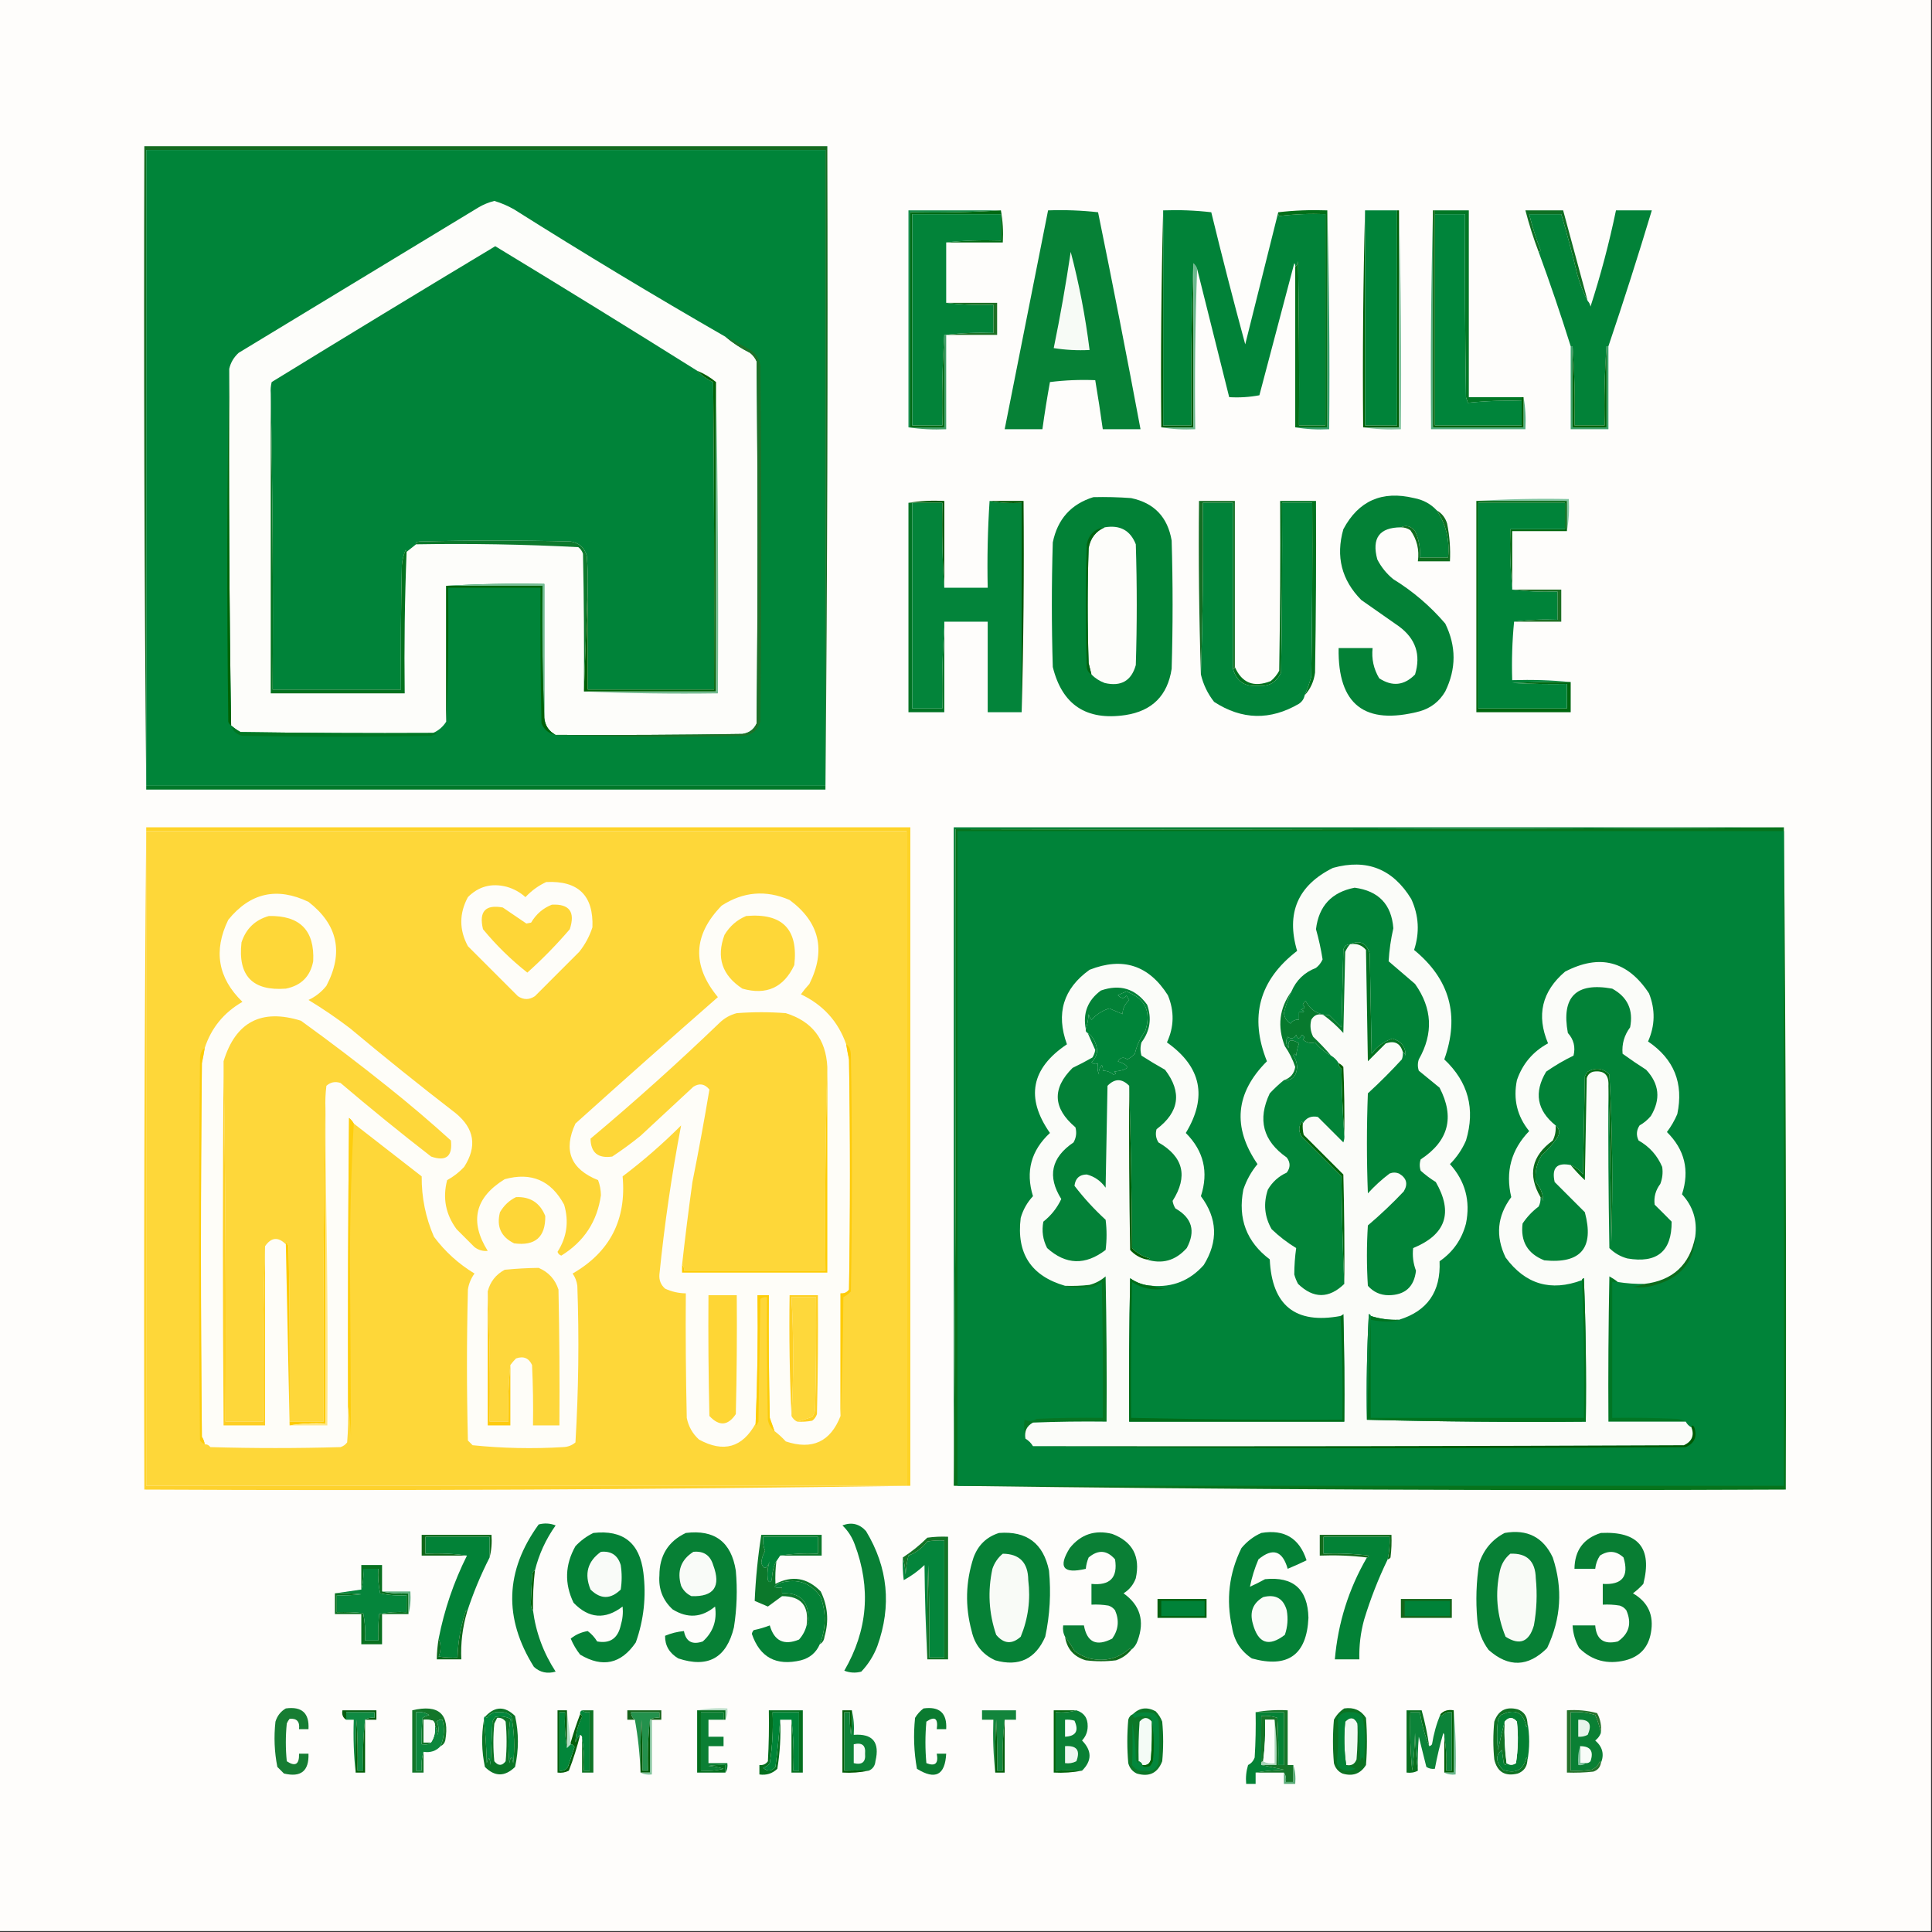 <?xml version="1.0" encoding="UTF-8"?> <svg xmlns="http://www.w3.org/2000/svg" xmlns:xlink="http://www.w3.org/1999/xlink" version="1.1" width="1024px" height="1024px" style="shape-rendering:geometricPrecision; text-rendering:geometricPrecision; image-rendering:optimizeQuality; fill-rule:evenodd; clip-rule:evenodd"><rect width="100%" height="100%" fill="#333333" stroke="none"/><g><path style="opacity:1" fill="#fefdfb" d="M -0.5,-0.5 C 340.833,-0.5 682.167,-0.5 1023.5,-0.5C 1023.5,340.833 1023.5,682.167 1023.5,1023.5C 682.167,1023.5 340.833,1023.5 -0.5,1023.5C -0.5,682.167 -0.5,340.833 -0.5,-0.5 Z"></path></g><g><path style="opacity:1" fill="#146b20" d="M 437.5,418.5 C 437.5,417.833 437.5,417.167 437.5,416.5C 437.5,304.167 437.5,191.833 437.5,79.5C 317.5,79.5 197.5,79.5 77.5,79.5C 77.5,191.833 77.5,304.167 77.5,416.5C 77.5,417.167 77.5,417.833 77.5,418.5C 76.501,305.001 76.167,191.335 76.5,77.5C 197.167,77.5 317.833,77.5 438.5,77.5C 438.833,191.335 438.5,305.001 437.5,418.5 Z"></path></g><g><path style="opacity:1" fill="#008439" d="M 437.5,416.5 C 317.5,416.5 197.5,416.5 77.5,416.5C 77.5,304.167 77.5,191.833 77.5,79.5C 197.5,79.5 317.5,79.5 437.5,79.5C 437.5,191.833 437.5,304.167 437.5,416.5 Z"></path></g><g><path style="opacity:1" fill="#fdfdfa" d="M 384.5,178.5 C 388.426,181.807 392.76,184.64 397.5,187C 399.049,188.214 400.215,189.714 401,191.5C 401.667,255.5 401.667,319.5 401,383.5C 399.52,386.663 397.02,388.496 393.5,389C 360.502,389.5 327.502,389.667 294.5,389.5C 290.884,387.555 288.884,384.555 288.5,380.5C 288.5,356.833 288.5,333.167 288.5,309.5C 270.992,309.17 253.659,309.503 236.5,310.5C 236.5,334.5 236.5,358.5 236.5,382.5C 234.757,385.247 232.424,387.247 229.5,388.5C 195.498,388.667 161.498,388.5 127.5,388C 125.677,387.003 124.01,385.836 122.5,384.5C 121.515,321.523 121.181,258.523 121.5,195.5C 122.225,192.231 123.892,189.398 126.5,187C 168.833,161.333 211.167,135.667 253.5,110C 256.174,108.412 259.008,107.245 262,106.5C 265.662,107.58 269.162,109.08 272.5,111C 309.391,134.277 346.724,156.777 384.5,178.5 Z"></path></g><g><path style="opacity:1" fill="#0f6f23" d="M 841.5,159.5 C 839.217,155.176 837.383,150.509 836,145.5C 833.427,134.711 830.594,124.045 827.5,113.5C 821.833,113.5 816.167,113.5 810.5,113.5C 812.092,119.943 814.092,126.276 816.5,132.5C 816.376,133.107 816.043,133.44 815.5,133.5C 812.768,126.305 810.435,118.971 808.5,111.5C 815.167,111.5 821.833,111.5 828.5,111.5C 832.833,127.5 837.167,143.5 841.5,159.5 Z"></path></g><g><path style="opacity:1" fill="#168c4a" d="M 530.5,111.5 C 514.675,112.496 498.675,112.83 482.5,112.5C 482.5,150.5 482.5,188.5 482.5,226.5C 482.167,226.5 481.833,226.5 481.5,226.5C 481.5,188.167 481.5,149.833 481.5,111.5C 497.833,111.5 514.167,111.5 530.5,111.5 Z"></path></g><g><path style="opacity:1" fill="#008339" d="M 369.5,196.5 C 371.875,199.025 374.709,201.025 378,202.5C 378.5,256.832 378.667,311.166 378.5,365.5C 356.167,365.5 333.833,365.5 311.5,365.5C 311.5,347.833 311.5,330.167 311.5,312.5C 311.666,306.491 311.499,300.491 311,294.5C 309.73,290.23 306.896,287.73 302.5,287C 275.833,286.333 249.167,286.333 222.5,287C 220.657,287.159 219.991,287.659 220.5,288.5C 218.858,289.803 217.191,291.136 215.5,292.5C 215.565,292.062 215.399,291.728 215,291.5C 213.908,294.044 213.241,296.711 213,299.5C 212.5,321.497 212.333,343.497 212.5,365.5C 189.833,365.5 167.167,365.5 144.5,365.5C 144.832,312.997 144.499,260.664 143.5,208.5C 143.338,206.473 143.505,204.473 144,202.5C 183.368,178.301 222.868,154.301 262.5,130.5C 298.398,152.275 334.065,174.275 369.5,196.5 Z"></path></g><g><path style="opacity:1" fill="#006912" d="M 530.5,111.5 C 531.489,116.975 531.822,122.642 531.5,128.5C 521.5,128.5 511.5,128.5 501.5,128.5C 510.416,127.501 520.082,127.168 530.5,127.5C 530.5,122.833 530.5,118.167 530.5,113.5C 514.833,113.5 499.167,113.5 483.5,113.5C 483.5,150.833 483.5,188.167 483.5,225.5C 488.833,225.5 494.167,225.5 499.5,225.5C 499.17,209.325 499.504,193.325 500.5,177.5C 500.5,193.833 500.5,210.167 500.5,226.5C 494.5,226.5 488.5,226.5 482.5,226.5C 482.5,188.5 482.5,150.5 482.5,112.5C 498.675,112.83 514.675,112.496 530.5,111.5 Z"></path></g><g><path style="opacity:1" fill="#55ae81" d="M 759.5,111.5 C 759.5,149.833 759.5,188.167 759.5,226.5C 775.5,226.5 791.5,226.5 807.5,226.5C 807.5,221.167 807.5,215.833 807.5,210.5C 808.489,215.975 808.822,221.642 808.5,227.5C 791.833,227.5 775.167,227.5 758.5,227.5C 758.168,188.663 758.501,149.996 759.5,111.5 Z"></path></g><g><path style="opacity:1" fill="#017725" d="M 760.5,111.5 C 766.5,111.5 772.5,111.5 778.5,111.5C 778.5,144.5 778.5,177.5 778.5,210.5C 787.833,210.5 797.167,210.5 806.5,210.5C 806.5,211.167 806.5,211.833 806.5,212.5C 796.917,212.182 787.417,212.515 778,213.5C 777.667,212.5 777.333,211.5 777,210.5C 776.5,178.168 776.333,145.835 776.5,113.5C 771.167,113.5 765.833,113.5 760.5,113.5C 760.5,112.833 760.5,112.167 760.5,111.5 Z"></path></g><g><path style="opacity:1" fill="#1e6f24" d="M 501.5,160.5 C 510.5,160.5 519.5,160.5 528.5,160.5C 528.5,166.167 528.5,171.833 528.5,177.5C 519.5,177.5 510.5,177.5 501.5,177.5C 509.65,176.507 517.983,176.174 526.5,176.5C 526.5,171.5 526.5,166.5 526.5,161.5C 517.413,161.832 509.08,161.499 501.5,160.5 Z"></path></g><g><path style="opacity:1" fill="#028339" d="M 501.5,128.5 C 501.5,139.167 501.5,149.833 501.5,160.5C 509.08,161.499 517.413,161.832 526.5,161.5C 526.5,166.5 526.5,171.5 526.5,176.5C 517.983,176.174 509.65,176.507 501.5,177.5C 501.167,177.5 500.833,177.5 500.5,177.5C 499.504,193.325 499.17,209.325 499.5,225.5C 494.167,225.5 488.833,225.5 483.5,225.5C 483.5,188.167 483.5,150.833 483.5,113.5C 499.167,113.5 514.833,113.5 530.5,113.5C 530.5,118.167 530.5,122.833 530.5,127.5C 520.082,127.168 510.416,127.501 501.5,128.5 Z"></path></g><g><path style="opacity:1" fill="#068136" d="M 555.5,111.5 C 564.418,111.183 573.251,111.516 582,112.5C 589.822,150.778 597.322,189.111 604.5,227.5C 597.833,227.5 591.167,227.5 584.5,227.5C 583.296,218.813 581.963,210.146 580.5,201.5C 572.472,201.169 564.472,201.502 556.5,202.5C 554.981,210.798 553.648,219.132 552.5,227.5C 545.833,227.5 539.167,227.5 532.5,227.5C 540.167,188.829 547.834,150.163 555.5,111.5 Z"></path></g><g><path style="opacity:1" fill="#f7fbf6" d="M 567.5,133.5 C 571.937,150.362 575.271,167.696 577.5,185.5C 571.132,185.83 564.798,185.496 558.5,184.5C 561.965,167.58 564.965,150.58 567.5,133.5 Z"></path></g><g><path style="opacity:1" fill="#028238" d="M 852.5,183.5 C 852.167,183.5 851.833,183.5 851.5,183.5C 850.504,197.323 850.171,211.323 850.5,225.5C 845.167,225.5 839.833,225.5 834.5,225.5C 834.829,211.323 834.496,197.323 833.5,183.5C 833.167,183.5 832.833,183.5 832.5,183.5C 827.228,166.685 821.562,150.018 815.5,133.5C 816.043,133.44 816.376,133.107 816.5,132.5C 814.092,126.276 812.092,119.943 810.5,113.5C 816.167,113.5 821.833,113.5 827.5,113.5C 830.594,124.045 833.427,134.711 836,145.5C 837.383,150.509 839.217,155.176 841.5,159.5C 842.268,160.263 842.768,161.263 843,162.5C 848.42,145.741 852.92,128.741 856.5,111.5C 862.833,111.5 869.167,111.5 875.5,111.5C 868.233,135.633 860.567,159.633 852.5,183.5 Z"></path></g><g><path style="opacity:1" fill="#006107" d="M 759.5,111.5 C 759.833,111.5 760.167,111.5 760.5,111.5C 760.5,112.167 760.5,112.833 760.5,113.5C 760.5,150.833 760.5,188.167 760.5,225.5C 775.833,225.5 791.167,225.5 806.5,225.5C 806.5,221.167 806.5,216.833 806.5,212.5C 806.5,211.833 806.5,211.167 806.5,210.5C 806.833,210.5 807.167,210.5 807.5,210.5C 807.5,215.833 807.5,221.167 807.5,226.5C 791.5,226.5 775.5,226.5 759.5,226.5C 759.5,188.167 759.5,149.833 759.5,111.5 Z"></path></g><g><path style="opacity:1" fill="#005c05" d="M 616.5,111.5 C 616.5,149.5 616.5,187.5 616.5,225.5C 621.5,225.5 626.5,225.5 631.5,225.5C 631.169,196.662 631.502,167.995 632.5,139.5C 632.5,168.5 632.5,197.5 632.5,226.5C 626.833,226.5 621.167,226.5 615.5,226.5C 615.168,187.996 615.501,149.663 616.5,111.5 Z"></path></g><g><path style="opacity:1" fill="#6cb88e" d="M 632.5,139.5 C 633.401,140.29 634.068,141.29 634.5,142.5C 633.502,170.662 633.169,198.995 633.5,227.5C 627.31,227.823 621.31,227.49 615.5,226.5C 621.167,226.5 626.833,226.5 632.5,226.5C 632.5,197.5 632.5,168.5 632.5,139.5 Z"></path></g><g><path style="opacity:1" fill="#37a06d" d="M 703.5,111.5 C 704.499,149.996 704.832,188.663 704.5,227.5C 698.31,227.823 692.31,227.49 686.5,226.5C 692.167,226.5 697.833,226.5 703.5,226.5C 703.5,188.167 703.5,149.833 703.5,111.5 Z"></path></g><g><path style="opacity:1" fill="#005c02" d="M 723.5,111.5 C 723.5,149.5 723.5,187.5 723.5,225.5C 729.167,225.5 734.833,225.5 740.5,225.5C 740.5,187.5 740.5,149.5 740.5,111.5C 740.833,111.5 741.167,111.5 741.5,111.5C 741.5,149.833 741.5,188.167 741.5,226.5C 735.167,226.5 728.833,226.5 722.5,226.5C 722.168,187.996 722.501,149.663 723.5,111.5 Z"></path></g><g><path style="opacity:1" fill="#008339" d="M 723.5,111.5 C 729.167,111.5 734.833,111.5 740.5,111.5C 740.5,149.5 740.5,187.5 740.5,225.5C 734.833,225.5 729.167,225.5 723.5,225.5C 723.5,187.5 723.5,149.5 723.5,111.5 Z"></path></g><g><path style="opacity:1" fill="#018238" d="M 616.5,111.5 C 625.085,111.183 633.585,111.517 642,112.5C 647.688,135.919 653.688,159.252 660,182.5C 665.864,159.045 671.697,135.712 677.5,112.5C 677.369,113.239 677.536,113.906 678,114.5C 686.081,113.518 694.248,113.184 702.5,113.5C 702.5,150.833 702.5,188.167 702.5,225.5C 697.833,225.5 693.167,225.5 688.5,225.5C 688.667,196.498 688.5,167.498 688,138.5C 687.768,139.737 687.268,140.737 686.5,141.5C 686.631,140.761 686.464,140.094 686,139.5C 679.833,162.834 673.666,186.167 667.5,209.5C 662.208,210.495 656.875,210.828 651.5,210.5C 645.833,187.833 640.167,165.167 634.5,142.5C 634.068,141.29 633.401,140.29 632.5,139.5C 631.502,167.995 631.169,196.662 631.5,225.5C 626.5,225.5 621.5,225.5 616.5,225.5C 616.5,187.5 616.5,149.5 616.5,111.5 Z"></path></g><g><path style="opacity:1" fill="#00843a" d="M 760.5,113.5 C 765.833,113.5 771.167,113.5 776.5,113.5C 776.333,145.835 776.5,178.168 777,210.5C 777.333,211.5 777.667,212.5 778,213.5C 787.417,212.515 796.917,212.182 806.5,212.5C 806.5,216.833 806.5,221.167 806.5,225.5C 791.167,225.5 775.833,225.5 760.5,225.5C 760.5,188.167 760.5,150.833 760.5,113.5 Z"></path></g><g><path style="opacity:1" fill="#80c29d" d="M 741.5,111.5 C 742.499,149.996 742.832,188.663 742.5,227.5C 735.646,227.824 728.979,227.491 722.5,226.5C 728.833,226.5 735.167,226.5 741.5,226.5C 741.5,188.167 741.5,149.833 741.5,111.5 Z"></path></g><g><path style="opacity:1" fill="#3fa26c" d="M 832.5,183.5 C 832.833,183.5 833.167,183.5 833.5,183.5C 833.5,197.833 833.5,212.167 833.5,226.5C 839.5,226.5 845.5,226.5 851.5,226.5C 851.5,212.167 851.5,197.833 851.5,183.5C 851.833,183.5 852.167,183.5 852.5,183.5C 852.5,198.167 852.5,212.833 852.5,227.5C 845.833,227.5 839.167,227.5 832.5,227.5C 832.5,212.833 832.5,198.167 832.5,183.5 Z"></path></g><g><path style="opacity:1" fill="#006409" d="M 833.5,183.5 C 834.496,197.323 834.829,211.323 834.5,225.5C 839.833,225.5 845.167,225.5 850.5,225.5C 850.171,211.323 850.504,197.323 851.5,183.5C 851.5,197.833 851.5,212.167 851.5,226.5C 845.5,226.5 839.5,226.5 833.5,226.5C 833.5,212.167 833.5,197.833 833.5,183.5 Z"></path></g><g><path style="opacity:1" fill="#419e67" d="M 500.5,177.5 C 500.833,177.5 501.167,177.5 501.5,177.5C 501.5,194.167 501.5,210.833 501.5,227.5C 494.646,227.824 487.979,227.491 481.5,226.5C 481.833,226.5 482.167,226.5 482.5,226.5C 488.5,226.5 494.5,226.5 500.5,226.5C 500.5,210.167 500.5,193.833 500.5,177.5 Z"></path></g><g><path style="opacity:1" fill="#026f19" d="M 703.5,111.5 C 703.5,149.833 703.5,188.167 703.5,226.5C 697.833,226.5 692.167,226.5 686.5,226.5C 686.5,198.167 686.5,169.833 686.5,141.5C 687.268,140.737 687.768,139.737 688,138.5C 688.5,167.498 688.667,196.498 688.5,225.5C 693.167,225.5 697.833,225.5 702.5,225.5C 702.5,188.167 702.5,150.833 702.5,113.5C 694.248,113.184 686.081,113.518 678,114.5C 677.536,113.906 677.369,113.239 677.5,112.5C 685.984,111.507 694.651,111.174 703.5,111.5 Z"></path></g><g><path style="opacity:1" fill="#006305" d="M 121.5,195.5 C 121.181,258.523 121.515,321.523 122.5,384.5C 121.778,384.082 121.278,383.416 121,382.5C 120.17,318.793 120.337,256.459 121.5,195.5 Z"></path></g><g><path style="opacity:1" fill="#84c6a3" d="M 782.5,265.5 C 798.658,264.504 814.991,264.17 831.5,264.5C 831.822,270.358 831.489,276.025 830.5,281.5C 830.5,276.167 830.5,270.833 830.5,265.5C 814.5,265.5 798.5,265.5 782.5,265.5 Z"></path></g><g><path style="opacity:1" fill="#028136" d="M 579.5,263.5 C 586.175,263.334 592.842,263.5 599.5,264C 611.719,266.555 618.886,274.055 621,286.5C 621.667,309.167 621.667,331.833 621,354.5C 618.842,368.658 610.676,376.824 596.5,379C 575.77,382.071 562.937,373.571 558,353.5C 557.333,331.5 557.333,309.5 558,287.5C 560.5,275.174 567.667,267.174 579.5,263.5 Z"></path></g><g><path style="opacity:1" fill="#038136" d="M 761.5,270.5 C 766.461,278.014 768.461,286.347 767.5,295.5C 762.5,295.5 757.5,295.5 752.5,295.5C 752.937,290.588 752.104,285.922 750,281.5C 747.817,278.83 745.317,278.163 742.5,279.5C 731.113,279.555 726.946,285.222 730,296.5C 732.075,300.579 734.908,304.079 738.5,307C 748.894,313.393 758.06,321.227 766,330.5C 771.893,342.475 771.893,354.475 766,366.5C 762.9,371.8 758.4,375.3 752.5,377C 723.313,384.631 708.979,373.464 709.5,343.5C 715.5,343.5 721.5,343.5 727.5,343.5C 726.895,349.233 728.062,354.566 731,359.5C 737.907,364.029 744.24,363.362 750,357.5C 753.182,347.047 750.349,338.547 741.5,332C 734.833,327.333 728.167,322.667 721.5,318C 711.065,307.43 707.899,294.93 712,280.5C 720.044,265.403 732.544,259.903 749.5,264C 754.288,264.891 758.288,267.058 761.5,270.5 Z"></path></g><g><path style="opacity:1" fill="#fdfdfa" d="M 585.5,279.5 C 593.622,278.122 599.122,281.122 602,288.5C 602.667,309.833 602.667,331.167 602,352.5C 599.676,360.854 594.176,364.021 585.5,362C 582.798,360.988 580.465,359.488 578.5,357.5C 578.005,355.518 577.505,353.518 577,351.5C 576.333,331.167 576.333,310.833 577,290.5C 577.945,285.233 580.779,281.566 585.5,279.5 Z"></path></g><g><path style="opacity:1" fill="#1d7229" d="M 384.5,178.5 C 389.272,180.72 393.938,183.22 398.5,186C 400.894,187.952 402.394,190.452 403,193.5C 403.667,256.5 403.667,319.5 403,382.5C 401.696,386.808 398.862,389.308 394.5,390C 360.997,390.831 327.664,390.664 294.5,389.5C 327.502,389.667 360.502,389.5 393.5,389C 397.02,388.496 399.52,386.663 401,383.5C 401.667,319.5 401.667,255.5 401,191.5C 400.215,189.714 399.049,188.214 397.5,187C 392.76,184.64 388.426,181.807 384.5,178.5 Z"></path></g><g><path style="opacity:1" fill="#005701" d="M 481.5,266.5 C 487.645,265.51 493.978,265.177 500.5,265.5C 500.5,280.833 500.5,296.167 500.5,311.5C 499.501,297.245 499.168,282.245 499.5,266.5C 494.167,266.5 488.833,266.5 483.5,266.5C 482.833,266.5 482.167,266.5 481.5,266.5 Z"></path></g><g><path style="opacity:1" fill="#0d7a2d" d="M 311.5,312.5 C 310.833,330.167 310.167,347.833 309.5,365.5C 309.667,341.498 309.5,317.498 309,293.5C 308.535,292.069 307.701,290.903 306.5,290C 277.922,288.517 249.255,288.017 220.5,288.5C 219.991,287.659 220.657,287.159 222.5,287C 249.167,286.333 275.833,286.333 302.5,287C 306.896,287.73 309.73,290.23 311,294.5C 311.499,300.491 311.666,306.491 311.5,312.5 Z"></path></g><g><path style="opacity:1" fill="#0e6d1e" d="M 761.5,270.5 C 764.231,272.071 766.065,274.405 767,277.5C 768.329,284.092 768.829,290.759 768.5,297.5C 762.833,297.5 757.167,297.5 751.5,297.5C 752.349,291.395 751.016,285.895 747.5,281C 745.975,279.991 744.308,279.491 742.5,279.5C 745.317,278.163 747.817,278.83 750,281.5C 752.104,285.922 752.937,290.588 752.5,295.5C 757.5,295.5 762.5,295.5 767.5,295.5C 768.461,286.347 766.461,278.014 761.5,270.5 Z"></path></g><g><path style="opacity:1" fill="#02721f" d="M 691.5,368.5 C 692.938,365.284 694.105,361.951 695,358.5C 695.5,327.835 695.667,297.168 695.5,266.5C 690.167,266.5 684.833,266.5 679.5,266.5C 679.667,296.502 679.5,326.502 679,356.5C 676.503,361.728 672.337,364.061 666.5,363.5C 659.697,364.026 655.364,361.026 653.5,354.5C 654.167,354.5 654.5,354.167 654.5,353.5C 658.22,362.012 664.553,364.512 673.5,361C 675.378,359.457 676.878,357.624 678,355.5C 678.5,325.502 678.667,295.502 678.5,265.5C 684.833,265.5 691.167,265.5 697.5,265.5C 697.667,295.835 697.5,326.168 697,356.5C 696.397,361.176 694.564,365.176 691.5,368.5 Z"></path></g><g><path style="opacity:1" fill="#026411" d="M 585.5,279.5 C 580.779,281.566 577.945,285.233 577,290.5C 576.333,310.833 576.333,331.167 577,351.5C 577.505,353.518 578.005,355.518 578.5,357.5C 577.034,356.653 576.2,355.32 576,353.5C 575.333,331.833 575.333,310.167 576,288.5C 577.123,283.207 580.29,280.207 585.5,279.5 Z"></path></g><g><path style="opacity:1" fill="#146d22" d="M 654.5,353.5 C 654.5,354.167 654.167,354.5 653.5,354.5C 653.5,325.167 653.5,295.833 653.5,266.5C 648.167,266.5 642.833,266.5 637.5,266.5C 637.831,297.005 637.498,327.338 636.5,357.5C 635.515,326.877 635.182,296.21 635.5,265.5C 641.833,265.5 648.167,265.5 654.5,265.5C 654.5,294.833 654.5,324.167 654.5,353.5 Z"></path></g><g><path style="opacity:1" fill="#017324" d="M 481.5,266.5 C 482.167,266.5 482.833,266.5 483.5,266.5C 483.5,302.833 483.5,339.167 483.5,375.5C 488.833,375.5 494.167,375.5 499.5,375.5C 499.171,360.99 499.504,346.657 500.5,332.5C 500.5,347.5 500.5,362.5 500.5,377.5C 494.167,377.5 487.833,377.5 481.5,377.5C 481.5,340.5 481.5,303.5 481.5,266.5 Z"></path></g><g><path style="opacity:1" fill="#1d6f24" d="M 801.5,312.5 C 810.167,312.5 818.833,312.5 827.5,312.5C 827.5,318.167 827.5,323.833 827.5,329.5C 819.167,329.5 810.833,329.5 802.5,329.5C 809.982,328.508 817.648,328.175 825.5,328.5C 825.5,323.5 825.5,318.5 825.5,313.5C 817.316,313.826 809.316,313.492 801.5,312.5 Z"></path></g><g><path style="opacity:1" fill="#03721f" d="M 143.5,208.5 C 144.499,260.664 144.832,312.997 144.5,365.5C 167.167,365.5 189.833,365.5 212.5,365.5C 212.333,343.497 212.5,321.497 213,299.5C 213.241,296.711 213.908,294.044 215,291.5C 215.399,291.728 215.565,292.062 215.5,292.5C 214.519,317.455 214.186,342.455 214.5,367.5C 190.833,367.5 167.167,367.5 143.5,367.5C 143.5,314.5 143.5,261.5 143.5,208.5 Z"></path></g><g><path style="opacity:1" fill="#00660f" d="M 782.5,265.5 C 798.5,265.5 814.5,265.5 830.5,265.5C 830.5,270.833 830.5,276.167 830.5,281.5C 820.833,281.5 811.167,281.5 801.5,281.5C 801.5,291.5 801.5,301.5 801.5,311.5C 800.506,301.347 800.172,291.014 800.5,280.5C 810.167,280.5 819.833,280.5 829.5,280.5C 829.5,275.833 829.5,271.167 829.5,266.5C 814.167,266.5 798.833,266.5 783.5,266.5C 783.5,302.833 783.5,339.167 783.5,375.5C 799.167,375.5 814.833,375.5 830.5,375.5C 830.5,371.167 830.5,366.833 830.5,362.5C 820.828,362.666 811.161,362.5 801.5,362C 811.828,361.5 822.161,361.334 832.5,361.5C 832.5,366.833 832.5,372.167 832.5,377.5C 815.833,377.5 799.167,377.5 782.5,377.5C 782.5,340.167 782.5,302.833 782.5,265.5 Z"></path></g><g><path style="opacity:1" fill="#75bd95" d="M 236.5,310.5 C 253.659,309.503 270.992,309.17 288.5,309.5C 288.5,333.167 288.5,356.833 288.5,380.5C 287.502,357.339 287.169,334.006 287.5,310.5C 270.5,310.5 253.5,310.5 236.5,310.5 Z"></path></g><g><path style="opacity:1" fill="#03843a" d="M 524.5,265.5 C 529.975,266.489 535.642,266.822 541.5,266.5C 541.5,303.5 541.5,340.5 541.5,377.5C 535.5,377.5 529.5,377.5 523.5,377.5C 523.5,361.5 523.5,345.5 523.5,329.5C 515.833,329.5 508.167,329.5 500.5,329.5C 500.5,330.5 500.5,331.5 500.5,332.5C 499.504,346.657 499.171,360.99 499.5,375.5C 494.167,375.5 488.833,375.5 483.5,375.5C 483.5,339.167 483.5,302.833 483.5,266.5C 488.833,266.5 494.167,266.5 499.5,266.5C 499.168,282.245 499.501,297.245 500.5,311.5C 508.167,311.5 515.833,311.5 523.5,311.5C 523.17,295.991 523.504,280.658 524.5,265.5 Z"></path></g><g><path style="opacity:1" fill="#008339" d="M 801.5,311.5 C 801.5,311.833 801.5,312.167 801.5,312.5C 809.316,313.492 817.316,313.826 825.5,313.5C 825.5,318.5 825.5,323.5 825.5,328.5C 817.648,328.175 809.982,328.508 802.5,329.5C 801.506,339.653 801.172,349.986 801.5,360.5C 812.014,360.172 822.347,360.506 832.5,361.5C 822.161,361.334 811.828,361.5 801.5,362C 811.161,362.5 820.828,362.666 830.5,362.5C 830.5,366.833 830.5,371.167 830.5,375.5C 814.833,375.5 799.167,375.5 783.5,375.5C 783.5,339.167 783.5,302.833 783.5,266.5C 798.833,266.5 814.167,266.5 829.5,266.5C 829.5,271.167 829.5,275.833 829.5,280.5C 819.833,280.5 810.167,280.5 800.5,280.5C 800.172,291.014 800.506,301.347 801.5,311.5 Z"></path></g><g><path style="opacity:1" fill="#006309" d="M 236.5,310.5 C 253.5,310.5 270.5,310.5 287.5,310.5C 287.169,334.006 287.502,357.339 288.5,380.5C 288.884,384.555 290.884,387.555 294.5,389.5C 291.012,388.857 288.512,386.857 287,383.5C 286.5,359.502 286.333,335.502 286.5,311.5C 270.167,311.5 253.833,311.5 237.5,311.5C 237.833,335.908 237.499,359.575 236.5,382.5C 236.5,358.5 236.5,334.5 236.5,310.5 Z"></path></g><g><path style="opacity:1" fill="#005500" d="M 524.5,265.5 C 530.5,265.5 536.5,265.5 542.5,265.5C 542.832,303.004 542.498,340.337 541.5,377.5C 541.5,340.5 541.5,303.5 541.5,266.5C 535.642,266.822 529.975,266.489 524.5,265.5 Z"></path></g><g><path style="opacity:1" fill="#018339" d="M 653.5,354.5 C 655.364,361.026 659.697,364.026 666.5,363.5C 672.337,364.061 676.503,361.728 679,356.5C 679.5,326.502 679.667,296.502 679.5,266.5C 684.833,266.5 690.167,266.5 695.5,266.5C 695.667,297.168 695.5,327.835 695,358.5C 694.105,361.951 692.938,365.284 691.5,368.5C 691.141,370.371 690.141,371.871 688.5,373C 673.252,381.922 658.252,381.588 643.5,372C 640.12,367.704 637.786,362.871 636.5,357.5C 637.498,327.338 637.831,297.005 637.5,266.5C 642.833,266.5 648.167,266.5 653.5,266.5C 653.5,295.833 653.5,325.167 653.5,354.5 Z"></path></g><g><path style="opacity:1" fill="#006106" d="M 369.5,196.5 C 373.173,198 376.506,200 379.5,202.5C 379.5,257.167 379.5,311.833 379.5,366.5C 356.167,366.5 332.833,366.5 309.5,366.5C 309.5,366.167 309.5,365.833 309.5,365.5C 310.167,347.833 310.833,330.167 311.5,312.5C 311.5,330.167 311.5,347.833 311.5,365.5C 333.833,365.5 356.167,365.5 378.5,365.5C 378.667,311.166 378.5,256.832 378,202.5C 374.709,201.025 371.875,199.025 369.5,196.5 Z"></path></g><g><path style="opacity:1" fill="#73bb90" d="M 379.5,202.5 C 380.499,257.331 380.832,312.331 380.5,367.5C 356.661,367.831 332.994,367.498 309.5,366.5C 332.833,366.5 356.167,366.5 379.5,366.5C 379.5,311.833 379.5,257.167 379.5,202.5 Z"></path></g><g><path style="opacity:1" fill="#007623" d="M 122.5,384.5 C 124.01,385.836 125.677,387.003 127.5,388C 161.498,388.5 195.498,388.667 229.5,388.5C 230.239,388.369 230.906,388.536 231.5,389C 230.5,389.333 229.5,389.667 228.5,390C 195.167,390.667 161.833,390.667 128.5,390C 125.359,389.285 123.359,387.452 122.5,384.5 Z"></path></g><g><path style="opacity:1" fill="#007829" d="M 77.5,416.5 C 197.5,416.5 317.5,416.5 437.5,416.5C 437.5,417.167 437.5,417.833 437.5,418.5C 317.5,418.5 197.5,418.5 77.5,418.5C 77.5,417.833 77.5,417.167 77.5,416.5 Z"></path></g><g><path style="opacity:1" fill="#fed326" d="M 77.5,438.5 C 212.5,438.5 347.5,438.5 482.5,438.5C 482.5,554.833 482.5,671.167 482.5,787.5C 481.833,787.5 481.167,787.5 480.5,787.5C 480.5,671.833 480.5,556.167 480.5,440.5C 346.167,440.5 211.833,440.5 77.5,440.5C 77.5,439.833 77.5,439.167 77.5,438.5 Z"></path></g><g><path style="opacity:1" fill="#058037" d="M 945.5,438.5 C 799.334,439.5 653.001,439.833 506.5,439.5C 506.833,555.668 506.5,671.668 505.5,787.5C 505.5,671.167 505.5,554.833 505.5,438.5C 652.167,438.5 798.833,438.5 945.5,438.5 Z"></path></g><g><path style="opacity:1" fill="#fed739" d="M 77.5,440.5 C 211.833,440.5 346.167,440.5 480.5,440.5C 480.5,556.167 480.5,671.833 480.5,787.5C 346.167,787.5 211.833,787.5 77.5,787.5C 77.5,671.833 77.5,556.167 77.5,440.5 Z"></path></g><g><path style="opacity:1" fill="#fefdf9" d="M 289.5,467.5 C 306.491,466.658 314.658,474.658 314,491.5C 312.444,496.28 310.111,500.613 307,504.5C 299.167,512.333 291.333,520.167 283.5,528C 280.5,530 277.5,530 274.5,528C 265.667,519.167 256.833,510.333 248,501.5C 243.333,492.833 243.333,484.167 248,475.5C 253.669,469.788 260.503,467.955 268.5,470C 272.283,471.058 275.617,472.891 278.5,475.5C 281.703,472.078 285.37,469.411 289.5,467.5 Z"></path></g><g><path style="opacity:1" fill="#fefdf8" d="M 448.5,553.5 C 448.933,556.166 449.433,558.832 450,561.5C 450.667,602.167 450.667,642.833 450,683.5C 448.89,685.037 447.39,685.703 445.5,685.5C 445.5,707.167 445.5,728.833 445.5,750.5C 440.195,764.151 430.528,768.651 416.5,764C 414.63,761.96 412.63,760.127 410.5,758.5C 409.68,756.188 408.847,753.854 408,751.5C 407.5,729.836 407.333,708.169 407.5,686.5C 405.5,686.5 403.5,686.5 401.5,686.5C 401.802,709.2 401.469,731.866 400.5,754.5C 393.474,767.26 383.474,770.093 370.5,763C 367.067,759.896 364.9,756.063 364,751.5C 363.5,729.503 363.333,707.503 363.5,685.5C 359.654,685.455 355.987,684.622 352.5,683C 350.258,681.014 349.258,678.514 349.5,675.5C 352.179,648.911 356.012,622.578 361,596.5C 351.258,606.246 340.925,615.246 330,623.5C 332.107,646.456 323.273,663.623 303.5,675C 304.863,676.945 305.697,679.112 306,681.5C 306.982,709.253 306.649,736.92 305,764.5C 303.174,766.074 301.007,766.907 298.5,767C 282.408,767.969 266.408,767.636 250.5,766C 249.667,765.167 248.833,764.333 248,763.5C 247.333,736.833 247.333,710.167 248,683.5C 248.479,680.376 249.646,677.543 251.5,675C 243.06,669.893 235.893,663.393 230,655.5C 225.581,645.327 223.414,634.66 223.5,623.5C 211.44,614.149 199.44,604.816 187.5,595.5C 186.878,594.373 186.045,593.373 185,592.5C 184.5,643.499 184.333,694.499 184.5,745.5C 184.666,751.842 184.5,758.175 184,764.5C 183.097,765.701 181.931,766.535 180.5,767C 157.5,767.667 134.5,767.667 111.5,767C 110.756,765.961 109.756,765.461 108.5,765.5C 108.291,764.078 107.791,762.745 107,761.5C 106.333,695.5 106.333,629.5 107,563.5C 107.567,560.832 108.067,558.166 108.5,555.5C 111.96,544.858 118.627,536.692 128.5,531C 115.497,518.394 112.997,503.894 121,487.5C 132.63,473.182 146.797,470.016 163.5,478C 179.054,490.1 182.221,504.933 173,522.5C 170.408,525.762 167.241,528.262 163.5,530C 171.107,534.609 178.441,539.609 185.5,545C 203.878,560.38 222.544,575.38 241.5,590C 251.477,598.17 252.977,607.67 246,618.5C 243.362,621.317 240.362,623.65 237,625.5C 234.525,634.939 236.192,643.605 242,651.5C 245.167,654.667 248.333,657.833 251.5,661C 253.65,662.59 255.983,663.257 258.5,663C 248.739,647.375 251.739,634.708 267.5,625C 281.586,621.14 292.086,625.64 299,638.5C 301.633,647.385 300.466,655.719 295.5,663.5C 295.833,664.5 296.5,665.167 297.5,665.5C 309.535,658.088 316.535,647.421 318.5,633.5C 318.458,630.741 317.958,628.075 317,625.5C 302.406,619.655 298.406,609.655 305,595.5C 330.018,572.981 355.185,550.648 380.5,528.5C 366.646,511.731 367.312,495.564 382.5,480C 393.928,472.593 405.928,471.593 418.5,477C 434.391,488.803 437.891,503.636 429,521.5C 427.38,523.241 425.88,525.075 424.5,527C 436.268,532.593 444.268,541.426 448.5,553.5 Z"></path></g><g><path style="opacity:1" fill="#fed637" d="M 292.5,479.5 C 301.827,479.019 304.994,483.352 302,492.5C 295.016,500.651 287.516,508.317 279.5,515.5C 270.798,508.63 262.964,500.963 256,492.5C 253.752,483.108 257.252,479.275 266.5,481C 270.707,483.89 274.873,486.724 279,489.5C 279.833,489.333 280.667,489.167 281.5,489C 284.153,484.503 287.82,481.337 292.5,479.5 Z"></path></g><g><path style="opacity:1" fill="#fed738" d="M 395.5,485.5 C 414.671,483.837 423.171,492.503 421,511.5C 415.388,523.439 406.221,527.605 393.5,524C 382.722,516.962 379.556,507.462 384,495.5C 386.818,490.839 390.651,487.505 395.5,485.5 Z"></path></g><g><path style="opacity:1" fill="#fed738" d="M 142.5,485.5 C 158.999,485.164 166.832,493.164 166,509.5C 164.459,517.538 159.626,522.372 151.5,524C 133.841,525.34 126.007,517.173 128,499.5C 130.362,492.242 135.196,487.575 142.5,485.5 Z"></path></g><g><path style="opacity:1" fill="#fed739" d="M 438.5,565.5 C 437.502,601.329 437.168,637.329 437.5,673.5C 412.5,673.5 387.5,673.5 362.5,673.5C 362.737,672.209 362.404,671.209 361.5,670.5C 363.135,655.817 364.968,641.151 367,626.5C 370.271,610.15 373.271,593.817 376,577.5C 373.552,574.455 370.719,573.955 367.5,576C 358.167,584.667 348.833,593.333 339.5,602C 334.678,605.911 329.678,609.578 324.5,613C 316.931,614.085 313.098,610.918 313,603.5C 336.493,583.82 359.327,563.32 381.5,542C 384.048,539.558 387.048,537.892 390.5,537C 399.167,536.333 407.833,536.333 416.5,537C 430.422,541.317 437.755,550.817 438.5,565.5 Z"></path></g><g><path style="opacity:1" fill="#fed73a" d="M 172.5,587.5 C 171.501,642.664 171.168,697.997 171.5,753.5C 165.5,753.5 159.5,753.5 153.5,753.5C 153.667,722.498 153.5,691.498 153,660.5C 152.667,659.833 152.333,659.167 152,658.5C 151.601,658.728 151.435,659.062 151.5,659.5C 147.436,655.433 143.769,655.766 140.5,660.5C 139.501,690.76 139.167,721.76 139.5,753.5C 132.833,753.5 126.167,753.5 119.5,753.5C 119.832,689.664 119.499,625.998 118.5,562.5C 124.847,541.658 138.514,534.491 159.5,541C 175.117,552.283 190.451,563.95 205.5,576C 216.986,585.154 228.152,594.654 239,604.5C 239.931,612.906 236.431,615.74 228.5,613C 212.21,600.379 196.21,587.379 180.5,574C 177.653,573.056 175.153,573.556 173,575.5C 172.501,579.486 172.334,583.486 172.5,587.5 Z"></path></g><g><path style="opacity:1" fill="#fecc03" d="M 438.5,565.5 C 438.5,601.833 438.5,638.167 438.5,674.5C 412.833,674.5 387.167,674.5 361.5,674.5C 361.5,673.167 361.5,671.833 361.5,670.5C 362.404,671.209 362.737,672.209 362.5,673.5C 387.5,673.5 412.5,673.5 437.5,673.5C 437.168,637.329 437.502,601.329 438.5,565.5 Z"></path></g><g><path style="opacity:1" fill="#fed637" d="M 273.5,634.5 C 281.056,634.191 286.222,637.525 289,644.5C 289.169,655.66 283.669,660.493 272.5,659C 265.547,655.59 263.047,650.09 265,642.5C 267.074,638.923 269.907,636.256 273.5,634.5 Z"></path></g><g><path style="opacity:1" fill="#fecb08" d="M 445.5,750.5 C 445.5,728.833 445.5,707.167 445.5,685.5C 447.39,685.703 448.89,685.037 450,683.5C 450.667,642.833 450.667,602.167 450,561.5C 449.433,558.832 448.933,556.166 448.5,553.5C 450.127,554.445 450.96,556.445 451,559.5C 451.667,601.167 451.667,642.833 451,684.5C 449.846,685.743 448.512,686.743 447,687.5C 446.845,709.877 446.345,730.877 445.5,750.5 Z"></path></g><g><path style="opacity:1" fill="#fed73c" d="M 270.5,723.5 C 269.501,732.749 269.168,742.749 269.5,753.5C 266.167,753.5 262.833,753.5 259.5,753.5C 259.831,730.327 259.498,707.327 258.5,684.5C 259.796,679.367 262.796,675.533 267.5,673C 273.521,672.408 279.521,672.075 285.5,672C 290.757,674.256 294.257,678.09 296,683.5C 296.5,707.498 296.667,731.498 296.5,755.5C 291.833,755.5 287.167,755.5 282.5,755.5C 282.667,744.828 282.5,734.161 282,723.5C 280.309,719.787 277.475,718.621 273.5,720C 272.364,721.145 271.364,722.312 270.5,723.5 Z"></path></g><g><path style="opacity:1" fill="#fecb04" d="M 172.5,587.5 C 172.5,597.167 172.5,606.833 172.5,616.5C 172.5,662.5 172.5,708.5 172.5,754.5C 165.978,754.177 159.645,754.51 153.5,755.5C 152.819,723.628 152.153,691.628 151.5,659.5C 151.435,659.062 151.601,658.728 152,658.5C 152.333,659.167 152.667,659.833 153,660.5C 153.5,691.498 153.667,722.498 153.5,753.5C 159.5,753.5 165.5,753.5 171.5,753.5C 171.168,697.997 171.501,642.664 172.5,587.5 Z"></path></g><g><path style="opacity:1" fill="#fed83b" d="M 422.5,753.5 C 421.167,752.833 420.167,751.833 419.5,750.5C 420.714,729.659 420.714,708.659 419.5,687.5C 423.833,687.5 428.167,687.5 432.5,687.5C 432.667,707.503 432.5,727.503 432,747.5C 431.691,748.766 431.191,749.933 430.5,751C 427.749,751.943 425.083,752.776 422.5,753.5 Z"></path></g><g><path style="opacity:1" fill="#fdcd0c" d="M 108.5,555.5 C 108.067,558.166 107.567,560.832 107,563.5C 106.333,629.5 106.333,695.5 107,761.5C 107.791,762.745 108.291,764.078 108.5,765.5C 107.542,765.047 106.708,764.381 106,763.5C 105.333,696.167 105.333,628.833 106,561.5C 106.04,558.445 106.873,556.445 108.5,555.5 Z"></path></g><g><path style="opacity:1" fill="#fed635" d="M 375.5,686.5 C 380.5,686.5 385.5,686.5 390.5,686.5C 390.667,707.503 390.5,728.503 390,749.5C 385.829,755.729 381.163,756.062 376,750.5C 375.5,729.169 375.333,707.836 375.5,686.5 Z"></path></g><g><path style="opacity:1" fill="#fdcd08" d="M 410.5,758.5 C 408.59,757.025 407.424,755.025 407,752.5C 406.5,730.836 406.333,709.169 406.5,687.5C 405.178,687.33 404.011,687.663 403,688.5C 402.667,710.167 402.333,731.833 402,753.5C 401.667,754.167 401.333,754.833 401,755.5C 400.601,755.272 400.435,754.938 400.5,754.5C 401.469,731.866 401.802,709.2 401.5,686.5C 403.5,686.5 405.5,686.5 407.5,686.5C 407.333,708.169 407.5,729.836 408,751.5C 408.847,753.854 409.68,756.188 410.5,758.5 Z"></path></g><g><path style="opacity:1" fill="#fece0d" d="M 187.5,595.5 C 186.167,619.824 185.5,644.491 185.5,669.5C 185.748,700.176 185.914,730.842 186,761.5C 185.827,755.984 185.327,750.651 184.5,745.5C 184.333,694.499 184.5,643.499 185,592.5C 186.045,593.373 186.878,594.373 187.5,595.5 Z"></path></g><g><path style="opacity:1" fill="#fecf24" d="M 118.5,562.5 C 119.499,625.998 119.832,689.664 119.5,753.5C 126.167,753.5 132.833,753.5 139.5,753.5C 139.167,721.76 139.501,690.76 140.5,660.5C 140.5,692.167 140.5,723.833 140.5,755.5C 133.167,755.5 125.833,755.5 118.5,755.5C 118.027,691.125 118.027,626.792 118.5,562.5 Z"></path></g><g><path style="opacity:1" fill="#fed023" d="M 422.5,753.5 C 425.083,752.776 427.749,751.943 430.5,751C 431.191,749.933 431.691,748.766 432,747.5C 432.5,727.503 432.667,707.503 432.5,687.5C 428.167,687.5 423.833,687.5 419.5,687.5C 420.714,708.659 420.714,729.659 419.5,750.5C 418.512,729.242 418.178,707.909 418.5,686.5C 423.5,686.5 428.5,686.5 433.5,686.5C 433.667,707.503 433.5,728.503 433,749.5C 432.535,750.931 431.701,752.097 430.5,753C 427.854,753.497 425.187,753.664 422.5,753.5 Z"></path></g><g><path style="opacity:1" fill="#fecb0f" d="M 258.5,684.5 C 259.498,707.327 259.831,730.327 259.5,753.5C 262.833,753.5 266.167,753.5 269.5,753.5C 269.168,742.749 269.501,732.749 270.5,723.5C 270.5,734.167 270.5,744.833 270.5,755.5C 266.5,755.5 262.5,755.5 258.5,755.5C 258.5,731.833 258.5,708.167 258.5,684.5 Z"></path></g><g><path style="opacity:1" fill="#ffe787" d="M 172.5,616.5 C 173.499,662.664 173.832,708.997 173.5,755.5C 166.833,755.5 160.167,755.5 153.5,755.5C 159.645,754.51 165.978,754.177 172.5,754.5C 172.5,708.5 172.5,662.5 172.5,616.5 Z"></path></g><g><path style="opacity:1" fill="#fed22d" d="M 77.5,438.5 C 77.5,439.167 77.5,439.833 77.5,440.5C 77.5,556.167 77.5,671.833 77.5,787.5C 211.833,787.5 346.167,787.5 480.5,787.5C 481.167,787.5 481.833,787.5 482.5,787.5C 347.504,789.498 212.171,790.165 76.5,789.5C 76.167,672.332 76.501,555.332 77.5,438.5 Z"></path></g><g><path style="opacity:1" fill="#07731c" d="M 945.5,438.5 C 946.5,555.332 946.833,672.332 946.5,789.5C 799.163,790.165 652.163,789.498 505.5,787.5C 506.5,671.668 506.833,555.668 506.5,439.5C 653.001,439.833 799.334,439.5 945.5,438.5 Z"></path></g><g><path style="opacity:1" fill="#008339" d="M 507.5,440.5 C 653.5,440.5 799.5,440.5 945.5,440.5C 945.5,556.167 945.5,671.833 945.5,787.5C 799.5,787.5 653.5,787.5 507.5,787.5C 507.5,671.833 507.5,556.167 507.5,440.5 Z"></path></g><g><path style="opacity:1" fill="#005903" d="M 547.5,766.5 C 662.5,766.667 777.5,766.5 892.5,766C 896.767,763.976 898.1,760.809 896.5,756.5C 896.81,755.262 897.31,755.262 898,756.5C 899.643,761.428 898.143,764.928 893.5,767C 777.999,767.833 662.666,767.666 547.5,766.5 Z"></path></g><g><path style="opacity:1" fill="#017624" d="M 857.5,679.5 C 856.5,679.5 855.5,679.5 854.5,679.5C 854.5,703.5 854.5,727.5 854.5,751.5C 865.838,751.333 877.172,751.5 888.5,752C 890.382,752.198 892.048,752.698 893.5,753.5C 879.833,753.5 866.167,753.5 852.5,753.5C 852.333,727.831 852.5,702.165 853,676.5C 854.652,677.399 856.152,678.399 857.5,679.5 Z"></path></g><g><path style="opacity:1" fill="#067523" d="M 543.5,762.5 C 542.768,759.208 542.601,755.875 543,752.5C 545.147,753.476 547.314,753.309 549.5,752C 561.162,751.5 572.829,751.333 584.5,751.5C 584.667,727.498 584.5,703.498 584,679.5C 582.581,680.46 581.081,681.293 579.5,682C 573.741,682.812 568.741,682.645 564.5,681.5C 568.846,681.666 573.179,681.499 577.5,681C 580.698,680.152 583.531,678.652 586,676.5C 586.5,702.165 586.667,727.831 586.5,753.5C 573.496,753.333 560.496,753.5 547.5,754C 544.179,755.812 542.845,758.645 543.5,762.5 Z"></path></g><g><path style="opacity:1" fill="#0d6b1b" d="M 898.5,655.5 C 897.863,668.686 890.863,677.186 877.5,681C 873.572,682.325 869.572,682.658 865.5,682C 867.708,681.809 869.708,681.309 871.5,680.5C 886.613,678.719 895.613,670.385 898.5,655.5 Z"></path></g><g><path style="opacity:1" fill="#fbfcf9" d="M 741.5,699.5 C 736.365,699.708 731.365,699.041 726.5,697.5C 726.44,696.957 726.107,696.624 725.5,696.5C 724.5,715.155 724.167,733.821 724.5,752.5C 762.996,753.499 801.663,753.832 840.5,753.5C 840.833,728.158 840.5,702.825 839.5,677.5C 838.893,677.624 838.56,677.957 838.5,678.5C 821.951,684.705 808.451,680.705 798,666.5C 792.535,655.154 793.535,644.487 801,634.5C 797.807,621.044 800.974,609.377 810.5,599.5C 804.106,591.587 801.939,582.587 804,572.5C 806.965,563.867 812.465,557.367 820.5,553C 814.234,538.133 817.234,525.467 829.5,515C 847.84,505.46 862.673,509.293 874,526.5C 877.411,535.072 877.244,543.572 873.5,552C 887.277,561.325 892.444,574.158 889,590.5C 887.545,593.912 885.712,597.079 883.5,600C 892.941,609.329 895.608,620.329 891.5,633C 897.336,639.346 899.67,646.846 898.5,655.5C 895.613,670.385 886.613,678.719 871.5,680.5C 866.797,680.563 862.13,680.229 857.5,679.5C 856.152,678.399 854.652,677.399 853,676.5C 852.5,702.165 852.333,727.831 852.5,753.5C 866.167,753.5 879.833,753.5 893.5,753.5C 894.167,754.833 895.167,755.833 896.5,756.5C 898.1,760.809 896.767,763.976 892.5,766C 777.5,766.5 662.5,766.667 547.5,766.5C 546.5,764.833 545.167,763.5 543.5,762.5C 542.845,758.645 544.179,755.812 547.5,754C 560.496,753.5 573.496,753.333 586.5,753.5C 586.667,727.831 586.5,702.165 586,676.5C 583.531,678.652 580.698,680.152 577.5,681C 573.179,681.499 568.846,681.666 564.5,681.5C 546.479,676.288 538.646,664.288 541,645.5C 542.267,641.131 544.433,637.297 547.5,634C 543.477,620.947 546.477,609.78 556.5,600.5C 543.476,581.909 546.476,566.242 565.5,553.5C 559.56,537.162 563.56,523.995 577.5,514C 595.069,507.079 608.902,511.579 619,527.5C 622.491,535.935 622.324,544.268 618.5,552.5C 636.725,565.398 640.058,581.398 628.5,600.5C 638.004,610.015 640.67,621.182 636.5,634C 645.278,645.753 645.778,657.92 638,670.5C 630.673,678.746 621.507,682.413 610.5,681.5C 606.29,681.263 602.456,679.93 599,677.5C 598.5,702.831 598.333,728.164 598.5,753.5C 636.5,753.5 674.5,753.5 712.5,753.5C 712.667,734.497 712.5,715.497 712,696.5C 711.617,697.056 711.117,697.389 710.5,697.5C 686.62,701.956 674.12,691.956 673,667.5C 660.676,658.209 656.009,645.875 659,630.5C 660.682,625.5 663.182,621 666.5,617C 653.07,597.418 654.737,579.251 671.5,562.5C 662.067,538.965 667.401,519.465 687.5,504C 681.544,483.921 687.877,469.254 706.5,460C 724.427,455.042 738.26,460.542 748,476.5C 752.025,485.284 752.525,494.284 749.5,503.5C 768.442,519.002 773.775,538.335 765.5,561.5C 778.205,573.45 782.038,587.783 777,604.5C 774.949,609.214 772.115,613.381 768.5,617C 776.606,625.998 779.44,636.498 777,648.5C 774.793,656.923 770.126,663.59 763,668.5C 763.711,684.578 756.545,694.911 741.5,699.5 Z"></path></g><g><path style="opacity:1" fill="#016c19" d="M 610.5,681.5 C 612.631,682.314 614.964,682.814 617.5,683C 611.19,684.13 605.356,682.963 600,679.5C 599.5,703.498 599.333,727.498 599.5,751.5C 636.827,752.308 674.161,752.642 711.5,752.5C 711.82,734.09 711.486,715.757 710.5,697.5C 711.117,697.389 711.617,697.056 712,696.5C 712.5,715.497 712.667,734.497 712.5,753.5C 674.5,753.5 636.5,753.5 598.5,753.5C 598.333,728.164 598.5,702.831 599,677.5C 602.456,679.93 606.29,681.263 610.5,681.5 Z"></path></g><g><path style="opacity:1" fill="#00731f" d="M 724.5,752.5 C 725.167,734.167 725.833,715.833 726.5,697.5C 731.365,699.041 736.365,699.708 741.5,699.5C 737.877,700.757 732.877,700.757 726.5,699.5C 726.5,716.833 726.5,734.167 726.5,751.5C 764.167,751.5 801.833,751.5 839.5,751.5C 839.823,727.092 839.49,702.759 838.5,678.5C 838.56,677.957 838.893,677.624 839.5,677.5C 840.5,702.825 840.833,728.158 840.5,753.5C 801.663,753.832 762.996,753.499 724.5,752.5 Z"></path></g><g><path style="opacity:1" fill="#07833b" d="M 726.5,697.5 C 725.833,715.833 725.167,734.167 724.5,752.5C 724.167,733.821 724.5,715.155 725.5,696.5C 726.107,696.624 726.44,696.957 726.5,697.5 Z"></path></g><g><path style="opacity:1" fill="#01640b" d="M 690.5,595.5 C 690.338,597.527 690.505,599.527 691,601.5C 698,608.5 705,615.5 712,622.5C 712.5,641.83 712.667,661.164 712.5,680.5C 711.668,661.671 711.168,642.671 711,623.5C 704,616.5 697,609.5 690,602.5C 688.195,599.789 688.195,597.122 690,594.5C 690.399,594.728 690.565,595.062 690.5,595.5 Z"></path></g><g><path style="opacity:1" fill="#096b1b" d="M 824.5,596.5 C 826.881,598.524 827.048,600.857 825,603.5C 822.705,606.797 820.038,609.797 817,612.5C 814.411,616.852 813.411,621.519 814,626.5C 816.49,629.465 817.824,632.798 818,636.5C 817.722,635.584 817.222,634.918 816.5,634.5C 809.593,622.688 811.76,612.688 823,604.5C 824.252,601.986 824.752,599.32 824.5,596.5 Z"></path></g><g><path style="opacity:1" fill="#038137" d="M 607.5,667.5 C 608.239,667.631 608.906,667.464 609.5,667C 605.793,666.064 602.626,664.231 600,661.5C 599.832,632.664 599.332,603.997 598.5,575.5C 594.664,571.555 590.831,571.555 587,575.5C 586.667,593.5 586.333,611.5 586,629.5C 583.42,625.894 580.087,623.56 576,622.5C 572.111,622.553 569.945,624.553 569.5,628.5C 574.417,634.922 579.917,640.922 586,646.5C 586.667,651.833 586.667,657.167 586,662.5C 575.236,670.758 564.903,670.425 555,661.5C 552.73,657.07 552.063,652.403 553,647.5C 557.151,644.193 560.318,640.193 562.5,635.5C 554.985,623.518 557.152,613.518 569,605.5C 570.422,602.97 570.755,600.303 570,597.5C 558.033,587.386 557.533,576.886 568.5,566C 572.079,564.294 575.579,562.461 579,560.5C 579.781,559.271 580.281,557.938 580.5,556.5C 579.147,553.489 577.814,550.489 576.5,547.5C 579.231,549.221 580.898,552.221 581.5,556.5C 581.444,559.111 580.444,561.278 578.5,563C 579.76,564.113 580.927,564.28 582,563.5C 581.502,565.527 581.669,567.527 582.5,569.5C 582.19,567.799 582.69,566.132 584,564.5C 584.483,565.448 584.649,566.448 584.5,567.5C 586.6,567.477 588.433,568.144 590,569.5C 591.722,569.389 591.888,568.889 590.5,568C 598.906,566.917 599.573,565.084 592.5,562.5C 593.894,560.398 595.561,560.065 597.5,561.5C 599.036,560.751 600.369,559.751 601.5,558.5C 602.523,554.122 604.356,550.122 607,546.5C 610.365,536.246 607.032,529.246 597,525.5C 595.491,526.09 593.991,526.756 592.5,527.5C 594.469,529.421 595.969,529.421 597,527.5C 597.374,528.416 597.874,529.25 598.5,530C 596.111,532.255 594.944,534.755 595,537.5C 592.667,536.5 590.333,535.5 588,534.5C 584.49,535.488 581.323,537.488 578.5,540.5C 577.749,539.624 577.249,538.624 577,537.5C 576.817,540.365 576.317,543.031 575.5,545.5C 573.837,536.991 576.504,530.157 583.5,525C 593.611,521.483 601.777,523.983 608,532.5C 610.569,539.719 609.569,546.386 605,552.5C 604.333,554.833 604.333,557.167 605,559.5C 609.084,562.126 613.25,564.626 617.5,567C 626.582,578.907 625.082,589.407 613,598.5C 612.294,600.971 612.627,603.305 614,605.5C 627.267,613.147 629.767,623.481 621.5,636.5C 621.719,637.938 622.219,639.271 623,640.5C 631.82,645.508 633.82,652.508 629,661.5C 623.052,668.191 615.885,670.191 607.5,667.5 Z"></path></g><g><path style="opacity:1" fill="#005d04" d="M 598.5,575.5 C 599.332,603.997 599.832,632.664 600,661.5C 602.626,664.231 605.793,666.064 609.5,667C 608.906,667.464 608.239,667.631 607.5,667.5C 604.146,666.739 601.313,665.072 599,662.5C 598.5,633.502 598.333,604.502 598.5,575.5 Z"></path></g><g><path style="opacity:1" fill="#005d01" d="M 709.5,563.5 C 710.458,563.953 711.292,564.619 712,565.5C 712.5,577.495 712.667,589.495 712.5,601.5C 711.669,590.007 711.169,578.341 711,566.5C 709.961,565.756 709.461,564.756 709.5,563.5 Z"></path></g><g><path style="opacity:1" fill="#028338" d="M 705.5,559.5 C 707.167,560.5 708.5,561.833 709.5,563.5C 709.461,564.756 709.961,565.756 711,566.5C 711.169,578.341 711.669,590.007 712.5,601.5C 712.657,602.873 712.49,604.207 712,605.5C 707.446,600.946 702.946,596.446 698.5,592C 694.946,591.279 692.28,592.446 690.5,595.5C 690.565,595.062 690.399,594.728 690,594.5C 688.195,597.122 688.195,599.789 690,602.5C 697,609.5 704,616.5 711,623.5C 711.168,642.671 711.668,661.671 712.5,680.5C 704.345,688.373 696.178,688.373 688,680.5C 687.138,678.913 686.471,677.246 686,675.5C 686.015,670.789 686.348,666.122 687,661.5C 682.306,658.651 677.973,655.318 674,651.5C 670.196,644.865 669.53,637.865 672,630.5C 674.387,626.447 677.72,623.447 682,621.5C 684,618.833 684,616.167 682,613.5C 669.403,604.708 666.403,593.375 673,579.5C 675.37,576.961 677.87,574.628 680.5,572.5C 684.857,572.819 687.19,570.486 687.5,565.5C 687.406,563.311 686.739,561.311 685.5,559.5C 685.846,558.304 686.346,558.304 687,559.5C 687.236,557.236 687.736,555.069 688.5,553C 684.163,550.313 682.329,551.146 683,555.5C 681.504,553.55 681.337,551.55 682.5,549.5C 684.306,550.859 685.806,550.525 687,548.5C 687.691,550.891 688.691,550.891 690,548.5C 691.487,549.253 691.654,550.086 690.5,551C 692.591,552.675 694.758,553.175 697,552.5C 699.436,555.447 702.269,557.78 705.5,559.5 Z"></path></g><g><path style="opacity:1" fill="#008439" d="M 576.5,547.5 C 575.662,547.158 575.328,546.492 575.5,545.5C 576.317,543.031 576.817,540.365 577,537.5C 577.249,538.624 577.749,539.624 578.5,540.5C 581.323,537.488 584.49,535.488 588,534.5C 590.333,535.5 592.667,536.5 595,537.5C 594.944,534.755 596.111,532.255 598.5,530C 597.874,529.25 597.374,528.416 597,527.5C 595.969,529.421 594.469,529.421 592.5,527.5C 593.991,526.756 595.491,526.09 597,525.5C 607.032,529.246 610.365,536.246 607,546.5C 604.356,550.122 602.523,554.122 601.5,558.5C 600.369,559.751 599.036,560.751 597.5,561.5C 595.561,560.065 593.894,560.398 592.5,562.5C 599.573,565.084 598.906,566.917 590.5,568C 591.888,568.889 591.722,569.389 590,569.5C 588.433,568.144 586.6,567.477 584.5,567.5C 584.649,566.448 584.483,565.448 584,564.5C 582.69,566.132 582.19,567.799 582.5,569.5C 581.669,567.527 581.502,565.527 582,563.5C 580.927,564.28 579.76,564.113 578.5,563C 580.444,561.278 581.444,559.111 581.5,556.5C 580.898,552.221 579.231,549.221 576.5,547.5 Z"></path></g><g><path style="opacity:1" fill="#077a2e" d="M 715.5,500.5 C 714.496,501.683 713.662,503.016 713,504.5C 712.667,518.833 712.333,533.167 712,547.5C 708.799,543.964 705.299,540.797 701.5,538C 698.692,537.08 696.525,537.913 695,540.5C 694.21,543.634 694.543,546.634 696,549.5C 699.371,552.703 702.538,556.036 705.5,559.5C 702.269,557.78 699.436,555.447 697,552.5C 694.758,553.175 692.591,552.675 690.5,551C 691.654,550.086 691.487,549.253 690,548.5C 688.691,550.891 687.691,550.891 687,548.5C 685.806,550.525 684.306,550.859 682.5,549.5C 681.337,551.55 681.504,553.55 683,555.5C 682.329,551.146 684.163,550.313 688.5,553C 687.736,555.069 687.236,557.236 687,559.5C 686.346,558.304 685.846,558.304 685.5,559.5C 686.739,561.311 687.406,563.311 687.5,565.5C 687.19,570.486 684.857,572.819 680.5,572.5C 683.917,571.414 685.917,569.081 686.5,565.5C 685.196,561.56 683.363,557.893 681,554.5C 676.882,544.045 678.049,534.378 684.5,525.5C 682.756,529.163 681.422,532.996 680.5,537C 680.825,539.403 681.992,541.236 684,542.5C 685.11,540.963 686.61,540.297 688.5,540.5C 688.5,539.167 688.5,537.833 688.5,536.5C 691.598,536.587 691.932,536.087 689.5,535C 691.569,534.676 691.902,533.842 690.5,532.5C 690.808,531.692 691.308,531.025 692,530.5C 694.617,535.481 698.783,537.981 704.5,538C 706.667,540.167 708.833,542.333 711,544.5C 711.333,530.833 711.667,517.167 712,503.5C 712.422,501.574 713.589,500.574 715.5,500.5 Z"></path></g><g><path style="opacity:1" fill="#028237" d="M 852.5,575.5 C 853.332,602.997 853.832,630.664 854,658.5C 854.968,628.785 854.635,599.118 853,569.5C 849.627,566.114 845.794,565.614 841.5,568C 840.874,568.75 840.374,569.584 840,570.5C 839.667,587.833 839.333,605.167 839,622.5C 837.223,620.21 835.056,618.543 832.5,617.5C 825.157,616.012 822.324,619.012 824,626.5C 829.333,631.833 834.667,637.167 840,642.5C 845.06,661.435 837.893,669.935 818.5,668C 809.658,664.487 805.825,657.987 807,648.5C 809.312,645.021 812.146,642.021 815.5,639.5C 816.309,637.929 816.643,636.262 816.5,634.5C 817.222,634.918 817.722,635.584 818,636.5C 817.824,632.798 816.49,629.465 814,626.5C 813.411,621.519 814.411,616.852 817,612.5C 820.038,609.797 822.705,606.797 825,603.5C 827.048,600.857 826.881,598.524 824.5,596.5C 814.573,588.513 812.906,579.013 819.5,568C 824.087,564.788 828.92,561.955 834,559.5C 835.114,554.959 834.114,550.959 831,547.5C 827.479,528.355 835.312,520.521 854.5,524C 862.636,528.442 865.802,535.275 864,544.5C 860.872,548.729 859.538,553.396 860,558.5C 864.08,561.457 868.247,564.29 872.5,567C 879.479,574.482 880.312,582.649 875,591.5C 873.292,593.543 871.292,595.21 869,596.5C 867.314,599.088 867.147,601.755 868.5,604.5C 874.276,607.774 878.443,612.44 881,618.5C 881.458,621.558 881.124,624.558 880,627.5C 877.495,630.819 876.495,634.486 877,638.5C 880.086,641.517 883.086,644.517 886,647.5C 886.116,663.226 878.283,669.726 862.5,667C 858.836,665.998 855.669,664.164 853,661.5C 852.5,632.835 852.333,604.169 852.5,575.5 Z"></path></g><g><path style="opacity:1" fill="#036d17" d="M 852.5,575.5 C 852.843,569.674 850.176,567.174 844.5,568C 842.667,568.5 841.5,569.667 841,571.5C 840.667,589.5 840.333,607.5 840,625.5C 837.295,622.964 834.795,620.297 832.5,617.5C 835.056,618.543 837.223,620.21 839,622.5C 839.333,605.167 839.667,587.833 840,570.5C 840.374,569.584 840.874,568.75 841.5,568C 845.794,565.614 849.627,566.114 853,569.5C 854.635,599.118 854.968,628.785 854,658.5C 853.832,630.664 853.332,602.997 852.5,575.5 Z"></path></g><g><path style="opacity:1" fill="#037221" d="M 715.5,500.5 C 720.815,498.111 724.315,499.778 726,505.5C 726.333,523.167 726.667,540.833 727,558.5C 729.86,554.629 733.526,551.962 738,550.5C 742.685,551.833 745.018,554.833 745,559.5C 744.722,558.584 744.222,557.918 743.5,557.5C 742.157,552.922 739.157,551.422 734.5,553C 731.333,556.167 728.167,559.333 725,562.5C 724.667,542.833 724.333,523.167 724,503.5C 721.804,500.875 718.97,499.875 715.5,500.5 Z"></path></g><g><path style="opacity:1" fill="#018237" d="M 743.5,557.5 C 744.222,557.918 744.722,558.584 745,559.5C 745.018,554.833 742.685,551.833 738,550.5C 733.526,551.962 729.86,554.629 727,558.5C 726.667,540.833 726.333,523.167 726,505.5C 724.315,499.778 720.815,498.111 715.5,500.5C 713.589,500.574 712.422,501.574 712,503.5C 711.667,517.167 711.333,530.833 711,544.5C 708.833,542.333 706.667,540.167 704.5,538C 698.783,537.981 694.617,535.481 692,530.5C 691.308,531.025 690.808,531.692 690.5,532.5C 691.902,533.842 691.569,534.676 689.5,535C 691.932,536.087 691.598,536.587 688.5,536.5C 688.5,537.833 688.5,539.167 688.5,540.5C 686.61,540.297 685.11,540.963 684,542.5C 681.992,541.236 680.825,539.403 680.5,537C 681.422,532.996 682.756,529.163 684.5,525.5C 687.02,519.551 691.353,515.385 697.5,513C 699.049,511.786 700.215,510.286 701,508.5C 700.165,503.139 698.998,497.805 697.5,492.5C 698.973,480.193 705.806,472.86 718,470.5C 730.701,472.199 737.535,479.366 738.5,492C 737.173,497.796 736.34,503.63 736,509.5C 740.616,513.441 745.283,517.441 750,521.5C 759.147,534.408 759.813,547.741 752,561.5C 751.333,563.5 751.333,565.5 752,567.5C 755.667,570.5 759.333,573.5 763,576.5C 771.123,592.136 767.79,604.803 753,614.5C 752.333,616.5 752.333,618.5 753,620.5C 755.488,622.743 758.154,624.743 761,626.5C 770.34,642.735 766.34,654.402 749,661.5C 748.528,665.598 749.028,669.598 750.5,673.5C 749.518,682.081 744.685,686.414 736,686.5C 731.592,686.463 727.925,684.796 725,681.5C 724.333,670.833 724.333,660.167 725,649.5C 731.636,643.866 737.969,637.866 744,631.5C 746.385,627.543 745.552,624.376 741.5,622C 739.833,621.333 738.167,621.333 736.5,622C 732.367,625.131 728.534,628.631 725,632.5C 724.333,614.833 724.333,597.167 725,579.5C 731.322,573.702 737.322,567.702 743,561.5C 743.49,560.207 743.657,558.873 743.5,557.5 Z"></path></g><g><path style="opacity:1" fill="#106718" d="M 259.5,825.5 C 259.5,821.833 259.5,818.167 259.5,814.5C 248.167,814.5 236.833,814.5 225.5,814.5C 225.5,817.5 225.5,820.5 225.5,823.5C 233.59,823.167 240.923,823.501 247.5,824.5C 239.5,824.5 231.5,824.5 223.5,824.5C 223.5,820.833 223.5,817.167 223.5,813.5C 235.833,813.5 248.167,813.5 260.5,813.5C 260.817,817.702 260.483,821.702 259.5,825.5 Z"></path></g><g><path style="opacity:1" fill="#146a1c" d="M 735.5,826.5 C 736.36,822.566 736.693,818.566 736.5,814.5C 724.833,814.5 713.167,814.5 701.5,814.5C 701.5,817.5 701.5,820.5 701.5,823.5C 709.528,823.169 717.528,823.502 725.5,824.5C 725.376,825.107 725.043,825.44 724.5,825.5C 716.35,824.507 708.017,824.174 699.5,824.5C 699.5,820.833 699.5,817.167 699.5,813.5C 712.167,813.5 724.833,813.5 737.5,813.5C 737.666,817.514 737.499,821.514 737,825.5C 736.617,826.056 736.117,826.389 735.5,826.5 Z"></path></g><g><path style="opacity:1" fill="#038236" d="M 735.5,826.5 C 730.509,836.821 726.342,847.487 723,858.5C 721.117,865.375 720.284,872.375 720.5,879.5C 716.167,879.5 711.833,879.5 707.5,879.5C 709.171,860.156 714.838,842.156 724.5,825.5C 725.043,825.44 725.376,825.107 725.5,824.5C 717.528,823.502 709.528,823.169 701.5,823.5C 701.5,820.5 701.5,817.5 701.5,814.5C 713.167,814.5 724.833,814.5 736.5,814.5C 736.693,818.566 736.36,822.566 735.5,826.5 Z"></path></g><g><path style="opacity:1" fill="#028237" d="M 259.5,825.5 C 254.696,834.931 250.696,844.598 247.5,854.5C 247.565,854.062 247.399,853.728 247,853.5C 244.248,861.594 242.748,869.928 242.5,878.5C 239.15,878.665 235.817,878.498 232.5,878C 233.818,874.731 233.818,871.565 232.5,868.5C 235.511,853.133 240.511,838.467 247.5,824.5C 240.923,823.501 233.59,823.167 225.5,823.5C 225.5,820.5 225.5,817.5 225.5,814.5C 236.833,814.5 248.167,814.5 259.5,814.5C 259.5,818.167 259.5,821.833 259.5,825.5 Z"></path></g><g><path style="opacity:1" fill="#008338" d="M 413.5,824.5 C 412.833,825.5 412.167,826.5 411.5,827.5C 410.223,829.352 409.39,832.685 409,837.5C 408.333,838.833 407.667,838.833 407,837.5C 406.489,833.95 406.822,830.617 408,827.5C 406.418,831.769 404.918,832.103 403.5,828.5C 403.669,826.161 404.336,823.994 405.5,822C 404.565,819.619 404.232,817.119 404.5,814.5C 414.167,814.5 423.833,814.5 433.5,814.5C 433.5,817.5 433.5,820.5 433.5,823.5C 426.646,823.176 419.979,823.509 413.5,824.5 Z"></path></g><g><path style="opacity:1" fill="#078035" d="M 797.5,812.5 C 809.433,810.382 817.933,814.715 823,825.5C 828.421,841.927 827.421,857.927 820,873.5C 809.949,883.567 799.616,883.9 789,874.5C 785.48,869.765 783.48,864.432 783,858.5C 782.105,848.439 782.438,838.439 784,828.5C 786.424,821.26 790.924,815.926 797.5,812.5 Z"></path></g><g><path style="opacity:1" fill="#f9fbf7" d="M 800.5,823.5 C 809.285,823.114 813.785,827.447 814,836.5C 814.831,844.888 814.497,853.221 813,861.5C 810.467,870.279 805.467,872.279 798,867.5C 793.333,856.185 792.333,844.518 795,832.5C 795.837,828.843 797.67,825.843 800.5,823.5 Z"></path></g><g><path style="opacity:1" fill="#09701f" d="M 202.5,843.5 C 206.97,844.486 211.637,844.819 216.5,844.5C 216.5,848.167 216.5,851.833 216.5,855.5C 211.833,855.5 207.167,855.5 202.5,855.5C 202.5,860.833 202.5,866.167 202.5,871.5C 198.833,871.5 195.167,871.5 191.5,871.5C 191.5,866.167 191.5,860.833 191.5,855.5C 186.833,855.5 182.167,855.5 177.5,855.5C 177.5,851.833 177.5,848.167 177.5,844.5C 182.179,844.334 186.845,844.501 191.5,845C 187.179,845.499 182.846,845.666 178.5,845.5C 178.5,848.5 178.5,851.5 178.5,854.5C 183.179,854.334 187.845,854.501 192.5,855C 193.469,859.737 193.803,864.57 193.5,869.5C 195.833,869.5 198.167,869.5 200.5,869.5C 200.334,864.821 200.501,860.155 201,855.5C 205.737,854.531 210.57,854.197 215.5,854.5C 215.5,851.5 215.5,848.5 215.5,845.5C 210.786,845.827 206.12,845.493 201.5,844.5C 200.561,840.235 200.228,835.902 200.5,831.5C 197.833,831.5 195.167,831.5 192.5,831.5C 192.815,835.371 192.482,839.038 191.5,842.5C 191.5,838.167 191.5,833.833 191.5,829.5C 195.167,829.5 198.833,829.5 202.5,829.5C 202.5,834.167 202.5,838.833 202.5,843.5 Z"></path></g><g><path style="opacity:1" fill="#088035" d="M 446.5,808.5 C 451.325,806.632 455.491,807.632 459,811.5C 470.668,830.792 472.668,851.125 465,872.5C 463.042,877.59 460.208,882.09 456.5,886C 453.446,886.821 450.446,886.655 447.5,885.5C 459.922,864.09 461.755,841.756 453,818.5C 451.556,814.589 449.389,811.256 446.5,808.5 Z"></path></g><g><path style="opacity:1" fill="#0c782b" d="M 413.5,824.5 C 419.979,823.509 426.646,823.176 433.5,823.5C 433.5,820.5 433.5,817.5 433.5,814.5C 423.833,814.5 414.167,814.5 404.5,814.5C 404.232,817.119 404.565,819.619 405.5,822C 404.336,823.994 403.669,826.161 403.5,828.5C 404.918,832.103 406.418,831.769 408,827.5C 406.822,830.617 406.489,833.95 407,837.5C 407.667,838.833 408.333,838.833 409,837.5C 409.39,832.685 410.223,829.352 411.5,827.5C 410.996,831.507 410.83,835.507 411,839.5C 419.857,834.872 427.857,836.205 435,843.5C 438.754,851.218 439.421,859.218 437,867.5C 436.8,869.32 435.966,870.653 434.5,871.5C 437.801,863.191 437.968,854.858 435,846.5C 429.792,838.886 422.626,836.386 413.5,839C 409.446,840.941 409.78,841.775 414.5,841.5C 414.5,842.5 414.5,843.5 414.5,844.5C 423.658,843.991 428.324,848.324 428.5,857.5C 428.612,859.693 428.279,861.027 427.5,861.5C 428.956,851.14 424.622,845.974 414.5,846C 411.989,847.848 409.489,849.681 407,851.5C 404.65,850.496 402.316,849.496 400,848.5C 400.505,836.786 401.671,825.119 403.5,813.5C 414.167,813.5 424.833,813.5 435.5,813.5C 435.5,817.167 435.5,820.833 435.5,824.5C 428.167,824.5 420.833,824.5 413.5,824.5 Z"></path></g><g><path style="opacity:1" fill="#0a7f35" d="M 599.5,874.5 C 599.565,874.062 599.399,873.728 599,873.5C 592.861,879.064 585.694,880.897 577.5,879C 574.554,878.194 571.888,876.861 569.5,875C 567.685,871.896 566.018,869.396 564.5,867.5C 563.539,865.735 563.205,863.735 563.5,861.5C 567.167,861.5 570.833,861.5 574.5,861.5C 576.14,870.484 581.14,872.817 589.5,868.5C 592.816,863.816 593.316,858.816 591,853.5C 590.097,852.299 588.931,851.465 587.5,851C 584.518,850.502 581.518,850.335 578.5,850.5C 578.5,846.833 578.5,843.167 578.5,839.5C 588.345,840.49 592.512,836.157 591,826.5C 586.745,821.563 582.078,821.229 577,825.5C 576.187,827.436 575.687,829.436 575.5,831.5C 563.492,834.349 560.659,830.682 567,820.5C 572.836,813.221 580.336,810.721 589.5,813C 600.314,817.121 604.48,824.954 602,836.5C 600.75,839.916 598.583,842.583 595.5,844.5C 604.301,850.749 606.801,859.082 603,869.5C 602.303,871.584 601.136,873.251 599.5,874.5 Z"></path></g><g><path style="opacity:1" fill="#04853b" d="M 491.5,879.5 C 490.668,863.005 490.168,846.338 490,829.5C 486.688,832.656 483.021,835.323 479,837.5C 478.501,833.514 478.334,829.514 478.5,825.5C 479.319,828.305 479.819,831.305 480,834.5C 480.176,831.118 480.676,827.785 481.5,824.5C 485.54,822.962 488.874,820.462 491.5,817C 494.482,816.502 497.482,816.335 500.5,816.5C 500.5,837.167 500.5,857.833 500.5,878.5C 497.833,878.5 495.167,878.5 492.5,878.5C 492.667,862.163 492.5,845.83 492,829.5C 491.5,846.163 491.333,862.83 491.5,879.5 Z"></path></g><g><path style="opacity:1" fill="#016209" d="M 283.5,832.5 C 282.71,839.471 282.377,846.471 282.5,853.5C 281.496,853.262 281.163,850.762 281.5,846C 281.667,842.5 281.833,839 282,835.5C 282.083,833.494 282.583,832.494 283.5,832.5 Z"></path></g><g><path style="opacity:1" fill="#5fb181" d="M 202.5,843.5 C 207.5,843.5 212.5,843.5 217.5,843.5C 217.817,847.702 217.483,851.702 216.5,855.5C 216.5,851.833 216.5,848.167 216.5,844.5C 211.637,844.819 206.97,844.486 202.5,843.5 Z"></path></g><g><path style="opacity:1" fill="#048136" d="M 314.5,812.5 C 330.229,810.724 339.062,817.724 341,833.5C 342.581,846.182 341.248,858.516 337,870.5C 329.212,881.905 319.378,884.072 307.5,877C 305.455,874.414 303.789,871.58 302.5,868.5C 305.064,866.414 308.064,865.08 311.5,864.5C 313.498,865.967 315.164,867.8 316.5,870C 323.283,871.24 327.45,868.407 329,861.5C 329.997,858.199 330.33,854.866 330,851.5C 320.774,858.565 312.108,857.898 304,849.5C 299.107,839.337 299.44,829.337 305,819.5C 307.79,816.535 310.957,814.202 314.5,812.5 Z"></path></g><g><path style="opacity:1" fill="#f9fbf8" d="M 318.5,822.5 C 323.919,821.959 327.419,824.293 329,829.5C 329.667,833.833 329.667,838.167 329,842.5C 323.632,847.732 318.299,847.732 313,842.5C 309.593,834.2 311.426,827.533 318.5,822.5 Z"></path></g><g><path style="opacity:1" fill="#147426" d="M 491.5,879.5 C 491.333,862.83 491.5,846.163 492,829.5C 492.5,845.83 492.667,862.163 492.5,878.5C 495.167,878.5 497.833,878.5 500.5,878.5C 500.5,857.833 500.5,837.167 500.5,816.5C 497.482,816.335 494.482,816.502 491.5,817C 488.874,820.462 485.54,822.962 481.5,824.5C 480.676,827.785 480.176,831.118 480,834.5C 479.819,831.305 479.319,828.305 478.5,825.5C 483.129,822.499 487.463,818.999 491.5,815C 495.152,814.501 498.818,814.335 502.5,814.5C 502.5,836.167 502.5,857.833 502.5,879.5C 498.833,879.5 495.167,879.5 491.5,879.5 Z"></path></g><g><path style="opacity:1" fill="#068136" d="M 529.5,812.5 C 544.2,811.364 553.033,818.03 556,832.5C 557.131,844.298 556.465,855.965 554,867.5C 548.813,879.343 539.98,883.51 527.5,880C 520.773,876.935 516.606,871.769 515,864.5C 511.445,851.39 511.778,838.39 516,825.5C 518.442,818.888 522.942,814.555 529.5,812.5 Z"></path></g><g><path style="opacity:1" fill="#f9fbf7" d="M 531.5,823.5 C 540.411,823.581 544.911,828.247 545,837.5C 546.284,847.895 544.951,857.895 541,867.5C 536.375,871.646 532.041,871.313 528,866.5C 524.092,855.071 523.426,843.404 526,831.5C 527.116,828.244 528.949,825.578 531.5,823.5 Z"></path></g><g><path style="opacity:1" fill="#087e33" d="M 848.5,812.5 C 868.367,811.516 875.867,820.516 871,839.5C 869.316,841.351 867.483,843.018 865.5,844.5C 873.564,849.162 876.731,856.162 875,865.5C 873.605,873.228 869.105,878.062 861.5,880C 851.974,882.347 843.807,880.18 837,873.5C 834.901,869.769 833.734,865.769 833.5,861.5C 837.5,861.5 841.5,861.5 845.5,861.5C 846.082,868.969 850.082,871.802 857.5,870C 863.485,865.872 864.985,860.372 862,853.5C 861.097,852.299 859.931,851.465 858.5,851C 855.518,850.502 852.518,850.335 849.5,850.5C 849.5,846.833 849.5,843.167 849.5,839.5C 859.852,840.137 863.519,835.471 860.5,825.5C 856.675,821.934 852.508,821.6 848,824.5C 846.589,826.65 845.755,828.984 845.5,831.5C 841.833,831.5 838.167,831.5 834.5,831.5C 834.622,821.724 839.289,815.391 848.5,812.5 Z"></path></g><g><path style="opacity:1" fill="#078136" d="M 283.5,832.5 C 282.583,832.494 282.083,833.494 282,835.5C 281.833,839 281.667,842.5 281.5,846C 281.163,850.762 281.496,853.262 282.5,853.5C 283.999,865.156 287.999,875.989 294.5,886C 290.091,887.262 286.257,886.428 283,883.5C 266.854,857.726 267.688,832.559 285.5,808C 288.554,807.179 291.554,807.345 294.5,808.5C 289.274,815.869 285.608,823.869 283.5,832.5 Z"></path></g><g><path style="opacity:1" fill="#05853b" d="M 177.5,844.5 C 182.167,843.833 186.833,843.167 191.5,842.5C 192.482,839.038 192.815,835.371 192.5,831.5C 195.167,831.5 197.833,831.5 200.5,831.5C 200.228,835.902 200.561,840.235 201.5,844.5C 206.12,845.493 210.786,845.827 215.5,845.5C 215.5,848.5 215.5,851.5 215.5,854.5C 210.57,854.197 205.737,854.531 201,855.5C 200.501,860.155 200.334,864.821 200.5,869.5C 198.167,869.5 195.833,869.5 193.5,869.5C 193.803,864.57 193.469,859.737 192.5,855C 187.845,854.501 183.179,854.334 178.5,854.5C 178.5,851.5 178.5,848.5 178.5,845.5C 182.846,845.666 187.179,845.499 191.5,845C 186.845,844.501 182.179,844.334 177.5,844.5 Z"></path></g><g><path style="opacity:1" fill="#035f0e" d="M 613.5,847.5 C 622.167,847.5 630.833,847.5 639.5,847.5C 639.5,850.833 639.5,854.167 639.5,857.5C 630.833,857.5 622.167,857.5 613.5,857.5C 613.5,854.167 613.5,850.833 613.5,847.5 Z"></path></g><g><path style="opacity:1" fill="#008238" d="M 615.5,848.5 C 623.167,848.5 630.833,848.5 638.5,848.5C 638.5,851.167 638.5,853.833 638.5,856.5C 630.833,856.5 623.167,856.5 615.5,856.5C 615.5,853.833 615.5,851.167 615.5,848.5 Z"></path></g><g><path style="opacity:1" fill="#156519" d="M 742.5,847.5 C 751.5,847.5 760.5,847.5 769.5,847.5C 769.5,850.833 769.5,854.167 769.5,857.5C 760.5,857.5 751.5,857.5 742.5,857.5C 742.5,854.167 742.5,850.833 742.5,847.5 Z"></path></g><g><path style="opacity:1" fill="#008238" d="M 744.5,848.5 C 752.5,848.5 760.5,848.5 768.5,848.5C 768.5,851.167 768.5,853.833 768.5,856.5C 760.5,856.5 752.5,856.5 744.5,856.5C 744.5,853.833 744.5,851.167 744.5,848.5 Z"></path></g><g><path style="opacity:1" fill="#078035" d="M 363.5,812.5 C 378.776,810.607 387.609,817.274 390,832.5C 390.895,842.561 390.562,852.561 389,862.5C 385.11,878.736 375.277,884.236 359.5,879C 354.763,876.169 352.429,872.169 352.5,867C 355.72,865.648 359.053,864.814 362.5,864.5C 363.56,870.095 366.893,871.929 372.5,870C 377.945,865.085 380.112,858.918 379,851.5C 371.906,857.406 364.406,857.906 356.5,853C 351.287,848.171 348.954,842.171 349.5,835C 349.513,824.45 354.18,816.95 363.5,812.5 Z"></path></g><g><path style="opacity:1" fill="#f9fbf8" d="M 367.5,822.5 C 372.919,821.959 376.419,824.293 378,829.5C 382.249,840.894 378.415,846.394 366.5,846C 364,844.833 362.167,843 361,840.5C 358.719,832.708 360.885,826.708 367.5,822.5 Z"></path></g><g><path style="opacity:1" fill="#048136" d="M 434.5,871.5 C 432.582,875.912 429.249,878.746 424.5,880C 411.398,883.121 402.731,878.455 398.5,866C 398.645,865.228 398.978,864.561 399.5,864C 402.43,863.394 405.263,862.56 408,861.5C 410.361,869.764 415.527,872.264 423.5,869C 425.499,866.745 426.832,864.245 427.5,861.5C 428.279,861.027 428.612,859.693 428.5,857.5C 428.324,848.324 423.658,843.991 414.5,844.5C 414.5,843.5 414.5,842.5 414.5,841.5C 409.78,841.775 409.446,840.941 413.5,839C 422.626,836.386 429.792,838.886 435,846.5C 437.968,854.858 437.801,863.191 434.5,871.5 Z"></path></g><g><path style="opacity:1" fill="#048136" d="M 668.5,812.5 C 680.731,810.445 688.731,815.278 692.5,827C 689.243,828.589 685.91,830.089 682.5,831.5C 679.745,821.861 674.579,820.194 667,826.5C 664.996,831.192 663.496,836.025 662.5,841C 665.055,839.862 667.722,838.529 670.5,837C 685.496,835.491 693.162,842.325 693.5,857.5C 692.601,877.13 682.601,884.297 663.5,879C 657.597,875.084 654.097,869.584 653,862.5C 649.749,847.849 651.416,833.849 658,820.5C 660.94,816.963 664.44,814.297 668.5,812.5 Z"></path></g><g><path style="opacity:1" fill="#fafcf9" d="M 669.5,846.5 C 676.042,844.849 680.209,847.183 682,853.5C 682.791,857.926 682.457,862.259 681,866.5C 672.459,873.073 666.793,871.073 664,860.5C 662.268,854.314 664.101,849.647 669.5,846.5 Z"></path></g><g><path style="opacity:1" fill="#0c6a1d" d="M 247.5,854.5 C 245.129,862.655 244.129,870.989 244.5,879.5C 240.167,879.5 235.833,879.5 231.5,879.5C 231.552,875.802 231.886,872.135 232.5,868.5C 233.818,871.565 233.818,874.731 232.5,878C 235.817,878.498 239.15,878.665 242.5,878.5C 242.748,869.928 244.248,861.594 247,853.5C 247.399,853.728 247.565,854.062 247.5,854.5 Z"></path></g><g><path style="opacity:1" fill="#0f6b1c" d="M 599.5,874.5 C 597.422,877.051 594.756,878.884 591.5,880C 586.167,880.667 580.833,880.667 575.5,880C 569.155,878.118 565.489,873.952 564.5,867.5C 566.018,869.396 567.685,871.896 569.5,875C 571.888,876.861 574.554,878.194 577.5,879C 585.694,880.897 592.861,879.064 599,873.5C 599.399,873.728 599.565,874.062 599.5,874.5 Z"></path></g><g><path style="opacity:1" fill="#baddc7" d="M 369.5,906.5 C 374.64,905.512 379.974,905.179 385.5,905.5C 385.795,907.735 385.461,909.735 384.5,911.5C 384.5,909.833 384.5,908.167 384.5,906.5C 379.5,906.5 374.5,906.5 369.5,906.5 Z"></path></g><g><path style="opacity:1" fill="#146219" d="M 345.5,911.5 C 345.167,911.5 344.833,911.5 344.5,911.5C 345.919,910.549 347.585,910.216 349.5,910.5C 349.5,909.5 349.5,908.5 349.5,907.5C 344.5,907.5 339.5,907.5 334.5,907.5C 334.527,909.199 335.194,910.533 336.5,911.5C 335.167,911.5 333.833,911.5 332.5,911.5C 332.5,909.833 332.5,908.167 332.5,906.5C 338.5,906.5 344.5,906.5 350.5,906.5C 350.5,908.167 350.5,909.833 350.5,911.5C 348.833,911.5 347.167,911.5 345.5,911.5 Z"></path></g><g><path style="opacity:1" fill="#048235" d="M 665.5,907.5 C 670.5,907.5 675.5,907.5 680.5,907.5C 680.5,916.833 680.5,926.167 680.5,935.5C 679.5,935.5 678.5,935.5 677.5,935.5C 677.666,927.16 677.5,918.827 677,910.5C 674.281,909.556 671.448,909.223 668.5,909.5C 668.42,918.081 668.42,926.415 668.5,934.5C 668.5,934.833 668.5,935.167 668.5,935.5C 672.363,936.327 676.363,937.161 680.5,938C 675.316,938.174 670.316,938.674 665.5,939.5C 665.5,941.5 665.5,943.5 665.5,945.5C 663.833,945.5 662.167,945.5 660.5,945.5C 660.18,942.102 660.513,938.768 661.5,935.5C 663.197,934.636 664.363,933.303 665,931.5C 665.5,923.507 665.666,915.507 665.5,907.5 Z"></path></g><g><path style="opacity:1" fill="#055d0f" d="M 193.5,911.5 C 194.919,910.549 196.585,910.216 198.5,910.5C 198.5,909.5 198.5,908.5 198.5,907.5C 193.5,907.5 188.5,907.5 183.5,907.5C 183.5,908.833 183.5,910.167 183.5,911.5C 181.744,910.448 181.077,908.781 181.5,906.5C 187.5,906.5 193.5,906.5 199.5,906.5C 199.5,908.167 199.5,909.833 199.5,911.5C 197.5,911.5 195.5,911.5 193.5,911.5 Z"></path></g><g><path style="opacity:1" fill="#137629" d="M 233.5,925.5 C 235.419,920.922 235.752,916.255 234.5,911.5C 233.325,911.281 232.325,911.614 231.5,912.5C 232.544,914.768 232.711,917.101 232,919.5C 231.802,917.618 231.302,915.952 230.5,914.5C 230.586,913.504 230.252,912.671 229.5,912C 227.866,911.506 226.199,911.34 224.5,911.5C 224.5,915.5 224.5,919.5 224.5,923.5C 225.833,923.5 227.167,923.5 228.5,923.5C 227.708,924.518 226.041,924.851 223.5,924.5C 223.334,919.821 223.501,915.155 224,910.5C 225.067,909.809 226.234,909.309 227.5,909C 225.406,907.648 223.073,907.148 220.5,907.5C 220.5,917.833 220.5,928.167 220.5,938.5C 221.5,938.5 222.5,938.5 223.5,938.5C 223.187,934.958 223.521,931.625 224.5,928.5C 224.5,932.167 224.5,935.833 224.5,939.5C 222.5,939.5 220.5,939.5 218.5,939.5C 218.5,928.5 218.5,917.5 218.5,906.5C 232.643,903.15 238.476,908.483 236,922.5C 235.623,923.942 234.79,924.942 233.5,925.5 Z"></path></g><g><path style="opacity:1" fill="#046f1e" d="M 419.5,911.5 C 420.499,919.748 420.832,928.748 420.5,938.5C 421.5,938.5 422.5,938.5 423.5,938.5C 423.5,928.167 423.5,917.833 423.5,907.5C 418.833,907.5 414.167,907.5 409.5,907.5C 409.881,916.568 409.381,925.568 408,934.5C 407.097,935.701 405.931,936.535 404.5,937C 406.809,939.051 408.976,938.884 411,936.5C 412.074,928.065 412.907,919.731 413.5,911.5C 413.91,920.25 413.41,928.916 412,937.5C 409.358,940.029 406.192,941.029 402.5,940.5C 402.5,938.833 402.5,937.167 402.5,935.5C 404.39,935.703 405.89,935.037 407,933.5C 407.5,924.506 407.666,915.506 407.5,906.5C 413.5,906.5 419.5,906.5 425.5,906.5C 425.5,917.5 425.5,928.5 425.5,939.5C 423.5,939.5 421.5,939.5 419.5,939.5C 419.5,930.167 419.5,920.833 419.5,911.5 Z"></path></g><g><path style="opacity:1" fill="#0c8339" d="M 757.5,925.5 C 758.117,925.389 758.617,925.056 759,924.5C 759.902,918.876 761.402,913.542 763.5,908.5C 763.435,908.938 763.601,909.272 764,909.5C 765.401,907.808 767.234,907.141 769.5,907.5C 769.5,917.833 769.5,928.167 769.5,938.5C 768.5,938.5 767.5,938.5 766.5,938.5C 766.823,932.31 766.49,926.31 765.5,920.5C 765.631,919.761 765.464,919.094 765,918.5C 763.184,924.777 761.684,931.11 760.5,937.5C 758.856,937.714 757.356,937.38 756,936.5C 754.667,931.167 753.333,925.833 752,920.5C 751.501,926.491 751.334,932.491 751.5,938.5C 750.672,932.013 750.172,925.346 750,918.5C 749.831,925.191 749.331,931.858 748.5,938.5C 747.501,928.188 747.168,917.855 747.5,907.5C 749.167,907.5 750.833,907.5 752.5,907.5C 753.685,914.319 755.352,920.319 757.5,925.5 Z"></path></g><g><path style="opacity:1" fill="#12853c" d="M 532.5,911.5 C 531.507,920.318 531.173,929.318 531.5,938.5C 530.5,938.5 529.5,938.5 528.5,938.5C 528.666,929.494 528.5,920.494 528,911.5C 527.5,920.827 527.334,930.161 527.5,939.5C 526.506,930.348 526.173,921.015 526.5,911.5C 524.5,911.5 522.5,911.5 520.5,911.5C 520.5,909.833 520.5,908.167 520.5,906.5C 526.5,906.5 532.5,906.5 538.5,906.5C 538.5,908.167 538.5,909.833 538.5,911.5C 536.5,911.5 534.5,911.5 532.5,911.5 Z"></path></g><g><path style="opacity:1" fill="#b4dec5" d="M 300.5,906.5 C 301.167,912.167 301.833,917.833 302.5,923.5C 302.5,923.833 302.5,924.167 302.5,924.5C 301.833,925.167 301.167,925.833 300.5,926.5C 300.5,919.833 300.5,913.167 300.5,906.5 Z"></path></g><g><path style="opacity:1" fill="#038539" d="M 308.5,906.5 C 309.568,907.434 310.901,907.768 312.5,907.5C 312.5,917.833 312.5,928.167 312.5,938.5C 311.5,938.5 310.5,938.5 309.5,938.5C 309.822,932.642 309.489,926.975 308.5,921.5C 308.672,920.508 308.338,919.842 307.5,919.5C 306.442,920.6 305.608,921.934 305,923.5C 305.118,918.797 306.285,914.297 308.5,910C 308.43,909.235 308.097,908.735 307.5,908.5C 307.328,907.508 307.662,906.842 308.5,906.5 Z"></path></g><g><path style="opacity:1" fill="#01650c" d="M 570.5,906.5 C 567.038,907.482 563.371,907.815 559.5,907.5C 559.5,917.833 559.5,928.167 559.5,938.5C 564.39,938.277 569.057,938.277 573.5,938.5C 568.595,939.445 563.595,939.779 558.5,939.5C 558.5,928.5 558.5,917.5 558.5,906.5C 562.5,906.5 566.5,906.5 570.5,906.5 Z"></path></g><g><path style="opacity:1" fill="#167d33" d="M 151.5,905.5 C 160.006,904.341 164.006,908.008 163.5,916.5C 161.833,916.5 160.167,916.5 158.5,916.5C 158.986,912.491 157.32,910.658 153.5,911C 152.874,911.75 152.374,912.584 152,913.5C 151.333,920.167 151.333,926.833 152,933.5C 156.509,936.488 158.675,935.155 158.5,929.5C 160.167,929.5 161.833,929.5 163.5,929.5C 163.825,938.671 159.491,942.171 150.5,940C 149.333,938.833 148.167,937.667 147,936.5C 145.432,928.579 145.099,920.579 146,912.5C 146.967,909.379 148.8,907.046 151.5,905.5 Z"></path></g><g><path style="opacity:1" fill="#015b06" d="M 451.5,906.5 C 451.666,910.846 451.499,915.179 451,919.5C 450.501,915.514 450.334,911.514 450.5,907.5C 449.5,907.5 448.5,907.5 447.5,907.5C 447.5,917.833 447.5,928.167 447.5,938.5C 452.083,938.333 456.416,938.333 460.5,938.5C 455.93,939.441 451.263,939.774 446.5,939.5C 446.5,928.5 446.5,917.5 446.5,906.5C 448.167,906.5 449.833,906.5 451.5,906.5 Z"></path></g><g><path style="opacity:1" fill="#0c873c" d="M 228.5,923.5 C 230.242,920.855 230.909,917.855 230.5,914.5C 231.302,915.952 231.802,917.618 232,919.5C 232.711,917.101 232.544,914.768 231.5,912.5C 232.325,911.614 233.325,911.281 234.5,911.5C 235.752,916.255 235.419,920.922 233.5,925.5C 231.155,928.075 228.155,929.075 224.5,928.5C 223.521,931.625 223.187,934.958 223.5,938.5C 222.5,938.5 221.5,938.5 220.5,938.5C 220.5,928.167 220.5,917.833 220.5,907.5C 223.073,907.148 225.406,907.648 227.5,909C 226.234,909.309 225.067,909.809 224,910.5C 223.501,915.155 223.334,919.821 223.5,924.5C 226.041,924.851 227.708,924.518 228.5,923.5 Z"></path></g><g><path style="opacity:1" fill="#f8fbf7" d="M 230.5,914.5 C 230.909,917.855 230.242,920.855 228.5,923.5C 227.167,923.5 225.833,923.5 224.5,923.5C 224.5,919.5 224.5,915.5 224.5,911.5C 226.199,911.34 227.866,911.506 229.5,912C 230.252,912.671 230.586,913.504 230.5,914.5 Z"></path></g><g><path style="opacity:1" fill="#a9d5b9" d="M 675.5,911.5 C 676.492,919.316 676.826,927.316 676.5,935.5C 673.833,935.5 671.167,935.5 668.5,935.5C 668.5,935.167 668.5,934.833 668.5,934.5C 668.5,933.833 668.833,933.5 669.5,933.5C 671.265,934.461 673.265,934.795 675.5,934.5C 675.5,926.833 675.5,919.167 675.5,911.5 Z"></path></g><g><path style="opacity:1" fill="#09701f" d="M 757.5,925.5 C 755.352,920.319 753.685,914.319 752.5,907.5C 750.833,907.5 749.167,907.5 747.5,907.5C 747.168,917.855 747.501,928.188 748.5,938.5C 749.331,931.858 749.831,925.191 750,918.5C 750.172,925.346 750.672,932.013 751.5,938.5C 749.735,939.461 747.735,939.795 745.5,939.5C 745.5,928.5 745.5,917.5 745.5,906.5C 748.167,906.5 750.833,906.5 753.5,906.5C 755.248,912.745 756.582,919.079 757.5,925.5 Z"></path></g><g><path style="opacity:1" fill="#0f7425" d="M 308.5,906.5 C 310.5,906.5 312.5,906.5 314.5,906.5C 314.5,917.5 314.5,928.5 314.5,939.5C 312.5,939.5 310.5,939.5 308.5,939.5C 308.5,933.5 308.5,927.5 308.5,921.5C 309.489,926.975 309.822,932.642 309.5,938.5C 310.5,938.5 311.5,938.5 312.5,938.5C 312.5,928.167 312.5,917.833 312.5,907.5C 310.901,907.768 309.568,907.434 308.5,906.5 Z"></path></g><g><path style="opacity:1" fill="#0b7f34" d="M 383.5,911.5 C 380.833,911.5 378.167,911.5 375.5,911.5C 375.5,914.5 375.5,917.5 375.5,920.5C 378.167,920.5 380.833,920.5 383.5,920.5C 383.5,922.167 383.5,923.833 383.5,925.5C 380.833,925.5 378.167,925.5 375.5,925.5C 375.5,928.5 375.5,931.5 375.5,934.5C 378.833,934.5 382.167,934.5 385.5,934.5C 385.784,936.415 385.451,938.081 384.5,939.5C 384.5,938.167 384.5,936.833 384.5,935.5C 381.482,935.335 378.482,935.502 375.5,936C 378.226,936.182 380.893,936.682 383.5,937.5C 379.555,938.491 375.555,938.824 371.5,938.5C 371.5,928.167 371.5,917.833 371.5,907.5C 375.5,907.5 379.5,907.5 383.5,907.5C 383.5,908.833 383.5,910.167 383.5,911.5 Z"></path></g><g><path style="opacity:1" fill="#0c7728" d="M 600.5,908.5 C 603.975,905.092 607.975,904.592 612.5,907C 614.041,908.579 615.208,910.413 616,912.5C 616.667,919.5 616.667,926.5 616,933.5C 613.575,939.795 609.075,941.962 602.5,940C 600.185,938.891 598.685,937.057 598,934.5C 597.333,926.833 597.333,919.167 598,911.5C 598.377,910.058 599.21,909.058 600.5,908.5 Z"></path></g><g><path style="opacity:1" fill="#f4fbf6" d="M 610.5,912.5 C 610.666,919.175 610.5,925.842 610,932.5C 609.411,934.863 607.911,935.863 605.5,935.5C 605.167,934.5 604.5,933.833 603.5,933.5C 603.334,926.492 603.5,919.492 604,912.5C 606.156,909.939 608.323,909.939 610.5,912.5 Z"></path></g><g><path style="opacity:1" fill="#026e1c" d="M 369.5,906.5 C 374.5,906.5 379.5,906.5 384.5,906.5C 384.5,908.167 384.5,909.833 384.5,911.5C 384.167,911.5 383.833,911.5 383.5,911.5C 383.5,910.167 383.5,908.833 383.5,907.5C 379.5,907.5 375.5,907.5 371.5,907.5C 371.5,917.833 371.5,928.167 371.5,938.5C 375.555,938.824 379.555,938.491 383.5,937.5C 380.893,936.682 378.226,936.182 375.5,936C 378.482,935.502 381.482,935.335 384.5,935.5C 384.5,936.833 384.5,938.167 384.5,939.5C 379.5,939.5 374.5,939.5 369.5,939.5C 369.5,928.5 369.5,917.5 369.5,906.5 Z"></path></g><g><path style="opacity:1" fill="#107224" d="M 809.5,912.5 C 809.649,913.552 809.483,914.552 809,915.5C 807.538,907.471 803.038,905.304 795.5,909C 794.874,909.75 794.374,910.584 794,911.5C 793.333,916.833 793.333,922.167 794,927.5C 795.043,922.336 796.21,917.336 797.5,912.5C 797.203,919.92 797.536,927.254 798.5,934.5C 798.19,935.738 797.69,935.738 797,934.5C 796.667,932.167 796.333,929.833 796,927.5C 792.582,930.34 792.748,933.84 796.5,938C 803.278,940.339 807.444,938.172 809,931.5C 809.464,932.094 809.631,932.761 809.5,933.5C 809.201,936.642 807.534,938.809 804.5,940C 797.705,941.691 793.538,939.191 792,932.5C 791.333,925.833 791.333,919.167 792,912.5C 794.103,906.531 798.27,904.364 804.5,906C 807.534,907.191 809.201,909.358 809.5,912.5 Z"></path></g><g><path style="opacity:1" fill="#0a8034" d="M 848.5,918.5 C 847.91,920.097 846.91,921.431 845.5,922.5C 849.413,925.875 850.413,929.875 848.5,934.5C 848.565,934.062 848.399,933.728 848,933.5C 847.167,935.667 845.667,937.167 843.5,938C 839.848,938.499 836.182,938.665 832.5,938.5C 832.5,928.167 832.5,917.833 832.5,907.5C 836.967,907.133 841.3,907.633 845.5,909C 846.909,912.134 847.909,915.301 848.5,918.5 Z"></path></g><g><path style="opacity:1" fill="#f8fcf8" d="M 837.5,925.5 C 842.989,925.504 844.822,928.171 843,933.5C 842.329,934.252 841.496,934.586 840.5,934.5C 839.5,934.5 838.5,934.5 837.5,934.5C 837.5,931.5 837.5,928.5 837.5,925.5 Z"></path></g><g><path style="opacity:1" fill="#e7f4eb" d="M 836.5,911.5 C 842.367,911.206 844.033,913.872 841.5,919.5C 839.929,920.309 838.262,920.643 836.5,920.5C 836.5,917.5 836.5,914.5 836.5,911.5 Z"></path></g><g><path style="opacity:1" fill="#0b7b30" d="M 489.5,905.5 C 498.006,904.341 502.006,908.008 501.5,916.5C 499.833,916.5 498.167,916.5 496.5,916.5C 497.322,910.791 495.489,909.457 491,912.5C 490.333,919.833 490.333,927.167 491,934.5C 495.675,936.334 497.508,934.667 496.5,929.5C 498.167,929.5 499.833,929.5 501.5,929.5C 500.909,940.895 495.742,943.562 486,937.5C 484.391,928.602 484.058,919.602 485,910.5C 486.193,908.503 487.693,906.836 489.5,905.5 Z"></path></g><g><path style="opacity:1" fill="#01873b" d="M 256.5,911.5 C 256.328,910.508 256.662,909.842 257.5,909.5C 257.435,909.938 257.601,910.272 258,910.5C 259.686,908.081 262.019,907.081 265,907.5C 267.352,907.305 269.352,907.972 271,909.5C 272.604,917.73 272.937,926.063 272,934.5C 271.333,930.5 270.667,930.5 270,934.5C 269.186,926.587 269.353,918.754 270.5,911C 267.923,909.75 265.257,909.416 262.5,910C 261.874,910.75 261.374,911.584 261,912.5C 260.667,920.167 260.333,927.833 260,935.5C 259.581,931.148 258.914,930.815 258,934.5C 257.829,926.656 257.329,918.989 256.5,911.5 Z"></path></g><g><path style="opacity:1" fill="#23914c" d="M 344.5,911.5 C 343.507,920.318 343.173,929.318 343.5,938.5C 342.5,938.5 341.5,938.5 340.5,938.5C 340.666,929.494 340.5,920.494 340,911.5C 339.5,920.827 339.334,930.161 339.5,939.5C 339.157,929.955 338.157,920.622 336.5,911.5C 335.194,910.533 334.527,909.199 334.5,907.5C 339.5,907.5 344.5,907.5 349.5,907.5C 349.5,908.5 349.5,909.5 349.5,910.5C 347.585,910.216 345.919,910.549 344.5,911.5 Z"></path></g><g><path style="opacity:1" fill="#005a06" d="M 344.5,911.5 C 344.5,920.833 344.5,930.167 344.5,939.5C 342.833,939.5 341.167,939.5 339.5,939.5C 339.334,930.161 339.5,920.827 340,911.5C 340.5,920.494 340.666,929.494 340.5,938.5C 341.5,938.5 342.5,938.5 343.5,938.5C 343.173,929.318 343.507,920.318 344.5,911.5 Z"></path></g><g><path style="opacity:1" fill="#008438" d="M 419.5,911.5 C 417.5,911.5 415.5,911.5 413.5,911.5C 412.907,919.731 412.074,928.065 411,936.5C 408.976,938.884 406.809,939.051 404.5,937C 405.931,936.535 407.097,935.701 408,934.5C 409.381,925.568 409.881,916.568 409.5,907.5C 414.167,907.5 418.833,907.5 423.5,907.5C 423.5,917.833 423.5,928.167 423.5,938.5C 422.5,938.5 421.5,938.5 420.5,938.5C 420.832,928.748 420.499,919.748 419.5,911.5 Z"></path></g><g><path style="opacity:1" fill="#0a8034" d="M 570.5,906.5 C 574.568,907.784 576.568,910.617 576.5,915C 576.468,917.895 575.468,920.395 573.5,922.5C 578.811,927.914 578.811,933.247 573.5,938.5C 569.057,938.277 564.39,938.277 559.5,938.5C 559.5,928.167 559.5,917.833 559.5,907.5C 563.371,907.815 567.038,907.482 570.5,906.5 Z"></path></g><g><path style="opacity:1" fill="#eff7f2" d="M 564.5,925.5 C 570.71,925.041 572.71,927.708 570.5,933.5C 568.604,934.466 566.604,934.799 564.5,934.5C 564.5,931.5 564.5,928.5 564.5,925.5 Z"></path></g><g><path style="opacity:1" fill="#f9fdfb" d="M 564.5,911.5 C 566.199,911.34 567.866,911.506 569.5,912C 571.93,917.384 570.263,920.217 564.5,920.5C 564.5,917.5 564.5,914.5 564.5,911.5 Z"></path></g><g><path style="opacity:1" fill="#86c6a3" d="M 837.5,925.5 C 837.5,928.5 837.5,931.5 837.5,934.5C 838.5,934.5 839.5,934.5 840.5,934.5C 839.432,935.434 838.099,935.768 836.5,935.5C 836.187,931.958 836.521,928.625 837.5,925.5 Z"></path></g><g><path style="opacity:1" fill="#035f0c" d="M 300.5,906.5 C 300.5,913.167 300.5,919.833 300.5,926.5C 299.51,920.355 299.177,914.022 299.5,907.5C 298.5,907.5 297.5,907.5 296.5,907.5C 296.5,917.833 296.5,928.167 296.5,938.5C 298.451,938.773 299.951,938.107 301,936.5C 302.167,933 303.333,929.5 304.5,926C 304.07,925.035 303.404,924.535 302.5,924.5C 302.5,924.167 302.5,923.833 302.5,923.5C 303.971,918.421 305.637,913.421 307.5,908.5C 308.097,908.735 308.43,909.235 308.5,910C 306.285,914.297 305.118,918.797 305,923.5C 305.608,921.934 306.442,920.6 307.5,919.5C 305.908,925.943 303.908,932.276 301.5,938.5C 299.604,939.466 297.604,939.799 295.5,939.5C 295.5,928.5 295.5,917.5 295.5,906.5C 297.167,906.5 298.833,906.5 300.5,906.5 Z"></path></g><g><path style="opacity:1" fill="#0f8a42" d="M 193.5,911.5 C 192.507,920.318 192.173,929.318 192.5,938.5C 191.5,938.5 190.5,938.5 189.5,938.5C 189.666,929.494 189.5,920.494 189,911.5C 188.5,920.827 188.334,930.161 188.5,939.5C 187.506,930.348 187.173,921.015 187.5,911.5C 186.167,911.5 184.833,911.5 183.5,911.5C 183.5,910.167 183.5,908.833 183.5,907.5C 188.5,907.5 193.5,907.5 198.5,907.5C 198.5,908.5 198.5,909.5 198.5,910.5C 196.585,910.216 194.919,910.549 193.5,911.5 Z"></path></g><g><path style="opacity:1" fill="#006007" d="M 770.5,906.5 C 770.5,917.5 770.5,928.5 770.5,939.5C 768.833,939.5 767.167,939.5 765.5,939.5C 765.5,933.167 765.5,926.833 765.5,920.5C 766.49,926.31 766.823,932.31 766.5,938.5C 767.5,938.5 768.5,938.5 769.5,938.5C 769.5,928.167 769.5,917.833 769.5,907.5C 767.234,907.141 765.401,907.808 764,909.5C 763.601,909.272 763.435,908.938 763.5,908.5C 765.279,906.656 767.612,905.99 770.5,906.5 Z"></path></g><g><path style="opacity:1" fill="#25732b" d="M 848.5,918.5 C 847.909,915.301 846.909,912.134 845.5,909C 841.3,907.633 836.967,907.133 832.5,907.5C 832.5,917.833 832.5,928.167 832.5,938.5C 836.182,938.665 839.848,938.499 843.5,938C 845.667,937.167 847.167,935.667 848,933.5C 848.399,933.728 848.565,934.062 848.5,934.5C 848.084,936.752 846.751,938.252 844.5,939C 839.845,939.499 835.179,939.666 830.5,939.5C 830.5,928.5 830.5,917.5 830.5,906.5C 835.959,906.103 841.292,906.603 846.5,908C 848.263,911.243 848.929,914.743 848.5,918.5 Z"></path></g><g><path style="opacity:1" fill="#02863a" d="M 300.5,926.5 C 301.167,925.833 301.833,925.167 302.5,924.5C 303.404,924.535 304.07,925.035 304.5,926C 303.333,929.5 302.167,933 301,936.5C 299.951,938.107 298.451,938.773 296.5,938.5C 296.5,928.167 296.5,917.833 296.5,907.5C 297.5,907.5 298.5,907.5 299.5,907.5C 299.177,914.022 299.51,920.355 300.5,926.5 Z"></path></g><g><path style="opacity:1" fill="#03873c" d="M 603.5,933.5 C 604.5,933.833 605.167,934.5 605.5,935.5C 605.923,936.63 607.257,936.797 609.5,936C 610.126,935.25 610.626,934.416 611,933.5C 611.821,926.321 611.655,919.321 610.5,912.5C 610.586,911.504 610.252,910.671 609.5,910C 606.77,909.272 604.103,909.438 601.5,910.5C 600.702,910.043 600.369,909.376 600.5,908.5C 604.112,907.489 607.779,907.322 611.5,908C 612.701,908.903 613.535,910.069 614,911.5C 614.667,919.167 614.667,926.833 614,934.5C 612.865,937.859 610.532,939.192 607,938.5C 603.973,938.923 601.64,937.923 600,935.5C 600.407,927.816 600.407,920.15 600,912.5C 601.255,919.059 601.922,925.726 602,932.5C 602.333,933.167 602.667,933.833 603,934.5C 603.399,934.272 603.565,933.938 603.5,933.5 Z"></path></g><g><path style="opacity:1" fill="#036309" d="M 610.5,912.5 C 611.655,919.321 611.821,926.321 611,933.5C 610.626,934.416 610.126,935.25 609.5,936C 607.257,936.797 605.923,936.63 605.5,935.5C 607.911,935.863 609.411,934.863 610,932.5C 610.5,925.842 610.666,919.175 610.5,912.5 Z"></path></g><g><path style="opacity:1" fill="#0d8338" d="M 451.5,906.5 C 452.485,910.634 452.818,914.968 452.5,919.5C 462.577,918.758 466.41,923.425 464,933.5C 463.777,935.881 462.61,937.547 460.5,938.5C 456.416,938.333 452.083,938.333 447.5,938.5C 447.5,928.167 447.5,917.833 447.5,907.5C 448.5,907.5 449.5,907.5 450.5,907.5C 450.334,911.514 450.501,915.514 451,919.5C 451.499,915.179 451.666,910.846 451.5,906.5 Z"></path></g><g><path style="opacity:1" fill="#f8fcf9" d="M 452.5,924.5 C 456.923,923.425 458.923,925.092 458.5,929.5C 458.923,933.908 456.923,935.575 452.5,934.5C 452.5,931.167 452.5,927.833 452.5,924.5 Z"></path></g><g><path style="opacity:1" fill="#6bb88d" d="M 770.5,906.5 C 771.495,917.654 771.828,928.988 771.5,940.5C 769.265,940.795 767.265,940.461 765.5,939.5C 767.167,939.5 768.833,939.5 770.5,939.5C 770.5,928.5 770.5,917.5 770.5,906.5 Z"></path></g><g><path style="opacity:1" fill="#047f32" d="M 809.5,912.5 C 810.833,919.5 810.833,926.5 809.5,933.5C 809.631,932.761 809.464,932.094 809,931.5C 807.444,938.172 803.278,940.339 796.5,938C 792.748,933.84 792.582,930.34 796,927.5C 796.333,929.833 796.667,932.167 797,934.5C 797.69,935.738 798.19,935.738 798.5,934.5C 800.166,935.666 801.833,935.666 803.5,934.5C 804.632,927.217 804.799,919.883 804,912.5C 801.844,909.939 799.677,909.939 797.5,912.5C 796.21,917.336 795.043,922.336 794,927.5C 793.333,922.167 793.333,916.833 794,911.5C 794.374,910.584 794.874,909.75 795.5,909C 803.038,905.304 807.538,907.471 809,915.5C 809.483,914.552 809.649,913.552 809.5,912.5 Z"></path></g><g><path style="opacity:1" fill="#f6fbf6" d="M 798.5,934.5 C 797.536,927.254 797.203,919.92 797.5,912.5C 799.677,909.939 801.844,909.939 804,912.5C 804.799,919.883 804.632,927.217 803.5,934.5C 801.833,935.666 800.166,935.666 798.5,934.5 Z"></path></g><g><path style="opacity:1" fill="#83c39c" d="M 344.5,911.5 C 344.833,911.5 345.167,911.5 345.5,911.5C 345.5,921.167 345.5,930.833 345.5,940.5C 343.265,940.795 341.265,940.461 339.5,939.5C 341.167,939.5 342.833,939.5 344.5,939.5C 344.5,930.167 344.5,920.833 344.5,911.5 Z"></path></g><g><path style="opacity:1" fill="#005e09" d="M 532.5,911.5 C 532.5,920.833 532.5,930.167 532.5,939.5C 530.833,939.5 529.167,939.5 527.5,939.5C 527.334,930.161 527.5,920.827 528,911.5C 528.5,920.494 528.666,929.494 528.5,938.5C 529.5,938.5 530.5,938.5 531.5,938.5C 531.173,929.318 531.507,920.318 532.5,911.5 Z"></path></g><g><path style="opacity:1" fill="#167529" d="M 665.5,907.5 C 670.975,906.511 676.642,906.178 682.5,906.5C 682.5,916.167 682.5,925.833 682.5,935.5C 683.5,935.5 684.5,935.5 685.5,935.5C 685.5,938.5 685.5,941.5 685.5,944.5C 684.167,944.5 682.833,944.5 681.5,944.5C 681.784,942.585 681.451,940.919 680.5,939.5C 675.5,939.5 670.5,939.5 665.5,939.5C 670.316,938.674 675.316,938.174 680.5,938C 676.363,937.161 672.363,936.327 668.5,935.5C 671.167,935.5 673.833,935.5 676.5,935.5C 676.826,927.316 676.492,919.316 675.5,911.5C 673.833,911.5 672.167,911.5 670.5,911.5C 670.764,918.89 670.43,926.223 669.5,933.5C 668.833,933.5 668.5,933.833 668.5,934.5C 668.42,926.415 668.42,918.081 668.5,909.5C 671.448,909.223 674.281,909.556 677,910.5C 677.5,918.827 677.666,927.16 677.5,935.5C 678.5,935.5 679.5,935.5 680.5,935.5C 680.5,926.167 680.5,916.833 680.5,907.5C 675.5,907.5 670.5,907.5 665.5,907.5 Z"></path></g><g><path style="opacity:1" fill="#fdfdfb" d="M 675.5,911.5 C 675.5,919.167 675.5,926.833 675.5,934.5C 673.265,934.795 671.265,934.461 669.5,933.5C 670.43,926.223 670.764,918.89 670.5,911.5C 672.167,911.5 673.833,911.5 675.5,911.5 Z"></path></g><g><path style="opacity:1" fill="#0c7222" d="M 712.5,905.5 C 717.509,904.771 721.342,906.437 724,910.5C 724.667,918.833 724.667,927.167 724,935.5C 721.103,940.155 716.937,941.655 711.5,940C 709.185,938.891 707.685,937.057 707,934.5C 706.333,926.833 706.333,919.167 707,911.5C 708.36,908.977 710.193,906.977 712.5,905.5 Z"></path></g><g><path style="opacity:1" fill="#f2f9f3" d="M 719.5,913.5 C 719.666,919.842 719.5,926.175 719,932.5C 718.072,935.035 716.238,936.035 713.5,935.5C 712.4,927.882 712.233,920.215 713,912.5C 715.659,909.777 717.825,910.11 719.5,913.5 Z"></path></g><g><path style="opacity:1" fill="#038236" d="M 719.5,913.5 C 717.825,910.11 715.659,909.777 713,912.5C 712.233,920.215 712.4,927.882 713.5,935.5C 715.042,936.163 716.709,936.83 718.5,937.5C 716.235,938.647 713.902,938.814 711.5,938C 709.777,937.225 708.777,935.892 708.5,934C 709.359,926.186 709.526,918.352 709,910.5C 710.686,908.081 713.019,907.081 716,907.5C 718.352,907.305 720.352,907.972 722,909.5C 723.104,913.72 723.604,918.053 723.5,922.5C 723.333,926.167 723.167,929.833 723,933.5C 722.333,930.833 721.667,930.833 721,933.5C 720.85,926.082 720.35,919.416 719.5,913.5 Z"></path></g><g><path style="opacity:1" fill="#005e07" d="M 193.5,911.5 C 193.5,920.833 193.5,930.167 193.5,939.5C 191.833,939.5 190.167,939.5 188.5,939.5C 188.334,930.161 188.5,920.827 189,911.5C 189.5,920.494 189.666,929.494 189.5,938.5C 190.5,938.5 191.5,938.5 192.5,938.5C 192.173,929.318 192.507,920.318 193.5,911.5 Z"></path></g><g><path style="opacity:1" fill="#0b7526" d="M 256.5,911.5 C 257.329,918.989 257.829,926.656 258,934.5C 258.914,930.815 259.581,931.148 260,935.5C 260.333,927.833 260.667,920.167 261,912.5C 261.374,911.584 261.874,910.75 262.5,910C 265.257,909.416 267.923,909.75 270.5,911C 269.353,918.754 269.186,926.587 270,934.5C 270.667,930.5 271.333,930.5 272,934.5C 272.937,926.063 272.604,917.73 271,909.5C 269.352,907.972 267.352,907.305 265,907.5C 262.019,907.081 259.686,908.081 258,910.5C 257.601,910.272 257.435,909.938 257.5,909.5C 262.513,904.29 267.68,904.29 273,909.5C 275,918.5 275,927.5 273,936.5C 267.593,941.765 262.26,941.765 257,936.5C 255.25,928.068 255.083,919.735 256.5,911.5 Z"></path></g><g><path style="opacity:1" fill="#f9fcf8" d="M 263.5,910.5 C 265.39,910.297 266.89,910.963 268,912.5C 268.667,919.5 268.667,926.5 268,933.5C 266.084,936.033 264.084,936.033 262,933.5C 261.333,926.833 261.333,920.167 262,913.5C 262.513,912.473 263.013,911.473 263.5,910.5 Z"></path></g><g><path style="opacity:1" fill="#59ab77" d="M 685.5,935.5 C 686.479,938.625 686.813,941.958 686.5,945.5C 684.5,945.5 682.5,945.5 680.5,945.5C 680.5,943.5 680.5,941.5 680.5,939.5C 681.451,940.919 681.784,942.585 681.5,944.5C 682.833,944.5 684.167,944.5 685.5,944.5C 685.5,941.5 685.5,938.5 685.5,935.5 Z"></path></g></svg> 